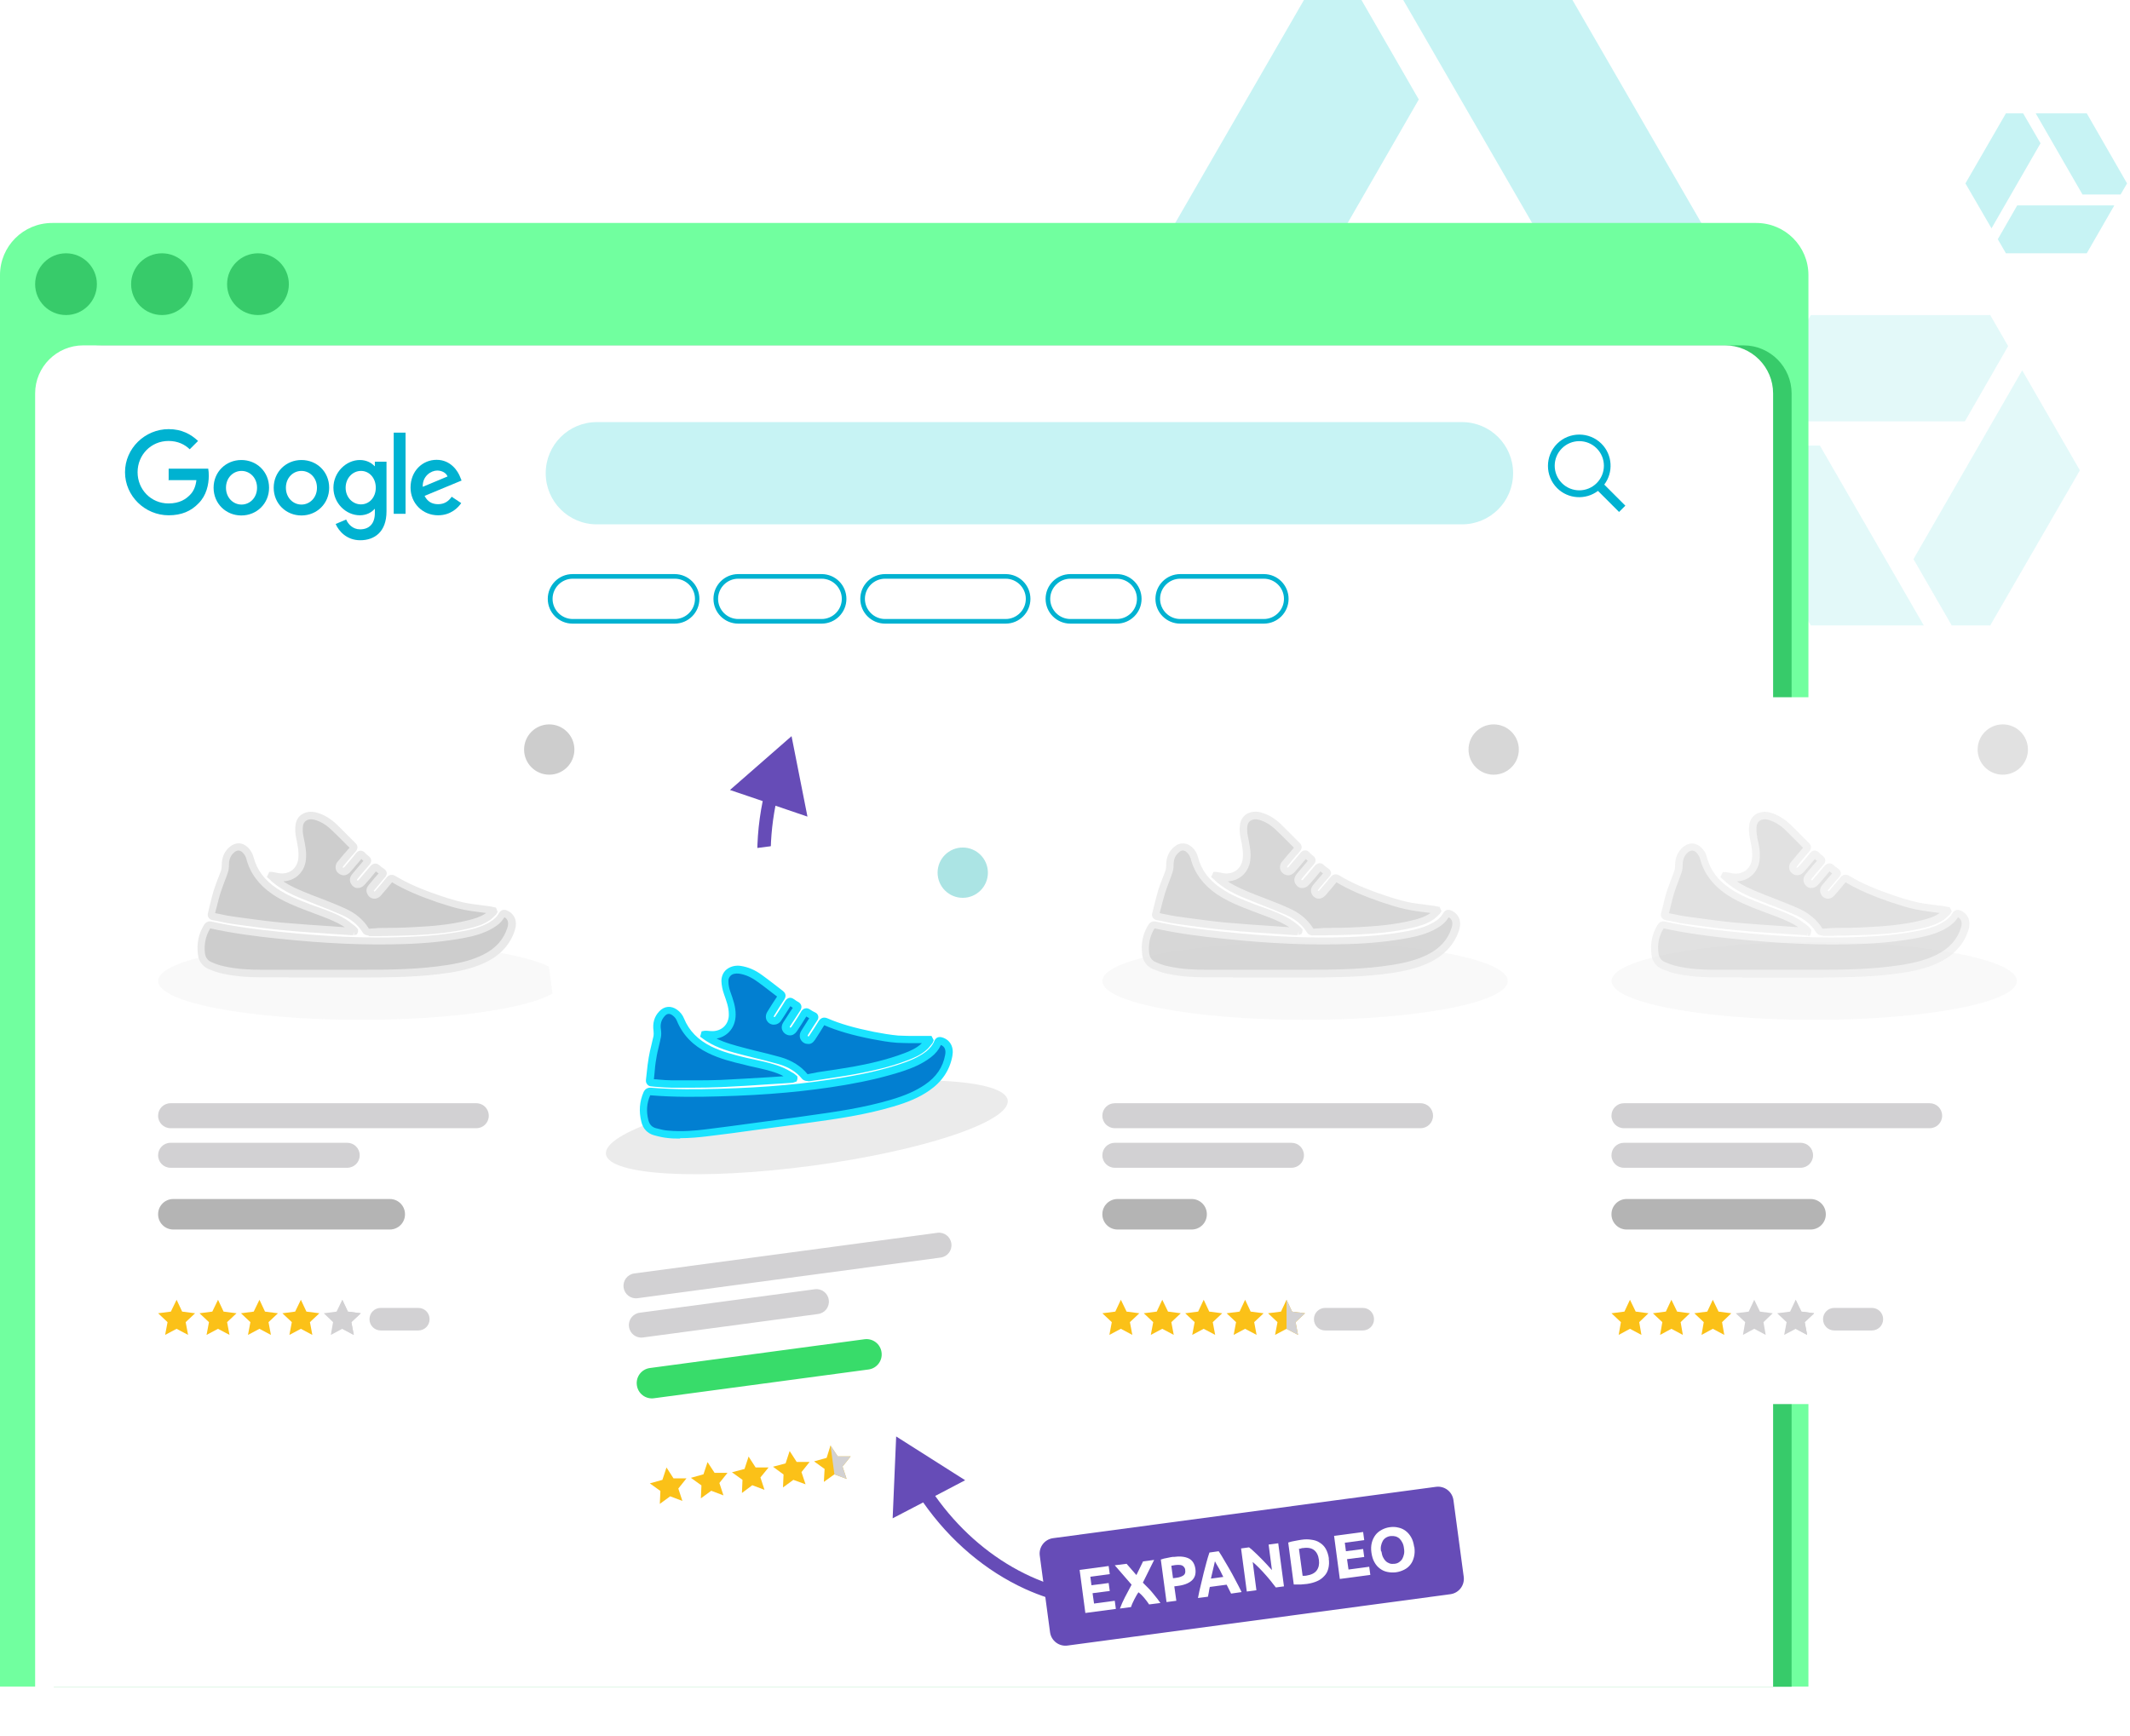 <svg width="422" height="344" viewBox="0 0 422 344" fill="none" xmlns="http://www.w3.org/2000/svg">
<g clip-path="url(#clip0_781_5136)">
<g opacity="0.5">
<path d="M397.859 68.588L394.305 62.432H358.766L346.565 83.499H389.286L397.859 68.588Z" fill="#C7F3F4"/>
<path d="M386.684 123.948H394.305L412.074 93.209L400.643 73.387L379.1 110.795L386.684 123.948Z" fill="#C7F3F4"/>
<path d="M358.766 123.948H381.152L360.561 88.299H343.817L340.996 93.209L358.766 123.948Z" fill="#C7F3F4"/>
</g>
<path d="M252.99 82.913L258.339 92.183H311.538L329.785 60.6H265.85L252.99 82.913Z" fill="#C7F3F4"/>
<path d="M269.734 -4.76837e-06H258.339L231.74 46.091L248.85 75.732L281.092 19.712L269.734 -4.76837e-06Z" fill="#C7F3F4"/>
<path d="M311.538 -4.76837e-06H278.013L308.863 53.383H333.924L338.174 46.091L311.538 -4.76837e-06Z" fill="#C7F3F4"/>
<path d="M395.807 47.41L397.419 50.195H413.43L418.889 40.706H399.654L395.807 47.41Z" fill="#C7F3F4"/>
<path d="M400.827 22.459H397.419L389.395 36.346L394.561 45.249L404.271 28.395L400.827 22.459Z" fill="#C7F3F4"/>
<path d="M413.431 22.459H403.318L412.588 38.544H420.135L421.418 36.346L413.431 22.459Z" fill="#C7F3F4"/>
<path d="M10.332 44.186H347.957C353.673 44.186 358.289 48.803 358.289 54.518V334.218H0V54.518C0 48.803 4.616 44.186 10.332 44.186Z" fill="#71FF9F"/>
<path d="M13.08 62.432C16.459 62.432 19.198 59.693 19.198 56.313C19.198 52.934 16.459 50.195 13.08 50.195C9.7 50.195 6.961 52.934 6.961 56.313C6.961 59.693 9.7 62.432 13.08 62.432Z" fill="#37CB6A"/>
<path d="M32.096 62.432C35.475 62.432 38.215 59.693 38.215 56.313C38.215 52.934 35.475 50.195 32.096 50.195C28.717 50.195 25.977 52.934 25.977 56.313C25.977 59.693 28.717 62.432 32.096 62.432Z" fill="#37CB6A"/>
<path d="M51.111 62.432C54.49 62.432 57.23 59.693 57.23 56.313C57.23 52.934 54.49 50.195 51.111 50.195C47.732 50.195 44.992 52.934 44.992 56.313C44.992 59.693 47.732 62.432 51.111 62.432Z" fill="#37CB6A"/>
<path d="M20.188 68.441H345.429C350.705 68.441 354.955 72.728 354.955 77.967V334.254H10.662V77.967C10.662 72.691 14.949 68.441 20.188 68.441Z" fill="#37CB6A"/>
<path d="M16.524 68.441H341.765C347.041 68.441 351.291 72.728 351.291 77.967V334.254H6.961V77.967C6.961 72.691 11.248 68.441 16.487 68.441H16.524Z" fill="white"/>
<path d="M53.309 96.653C53.309 99.804 50.854 102.148 47.813 102.148C44.772 102.148 42.318 99.804 42.318 96.653C42.318 93.502 44.772 91.157 47.813 91.157C50.854 91.157 53.309 93.465 53.309 96.653ZM50.928 96.653C50.928 94.674 49.499 93.319 47.85 93.319C46.201 93.319 44.772 94.674 44.772 96.653C44.772 98.631 46.201 99.987 47.85 99.987C49.499 99.987 50.928 98.631 50.928 96.653Z" fill="#00B2D1"/>
<path d="M65.217 96.653C65.217 99.804 62.762 102.148 59.721 102.148C56.68 102.148 54.225 99.804 54.225 96.653C54.225 93.502 56.68 91.157 59.721 91.157C62.762 91.157 65.217 93.465 65.217 96.653ZM62.798 96.653C62.798 94.674 61.37 93.319 59.721 93.319C58.072 93.319 56.643 94.674 56.643 96.653C56.643 98.631 58.072 99.987 59.721 99.987C61.37 99.987 62.798 98.631 62.798 96.653Z" fill="#00B2D1"/>
<path d="M76.575 91.487V101.342C76.575 105.409 74.193 107.058 71.372 107.058C68.697 107.058 67.122 105.263 66.499 103.834L68.587 102.955C68.954 103.834 69.87 104.896 71.335 104.896C73.131 104.896 74.266 103.797 74.266 101.672V100.866H74.193C73.644 101.526 72.618 102.112 71.299 102.112C68.551 102.112 66.059 99.73 66.059 96.653C66.059 93.575 68.587 91.157 71.299 91.157C72.618 91.157 73.644 91.743 74.193 92.366H74.266V91.487H76.538H76.575ZM74.45 96.653C74.45 94.711 73.167 93.319 71.519 93.319C69.87 93.319 68.478 94.748 68.478 96.653C68.478 98.558 69.87 99.95 71.519 99.95C73.167 99.95 74.45 98.558 74.45 96.653Z" fill="#00B2D1"/>
<path d="M80.349 85.734V101.819H78.004V85.734H80.349Z" fill="#00B2D1"/>
<path d="M89.508 98.448L91.377 99.694C90.791 100.573 89.325 102.112 86.797 102.112C83.683 102.112 81.338 99.694 81.338 96.616C81.338 93.355 83.683 91.12 86.504 91.12C89.325 91.12 90.754 93.392 91.194 94.601L91.45 95.224L84.122 98.265C84.672 99.364 85.551 99.914 86.797 99.914C88.043 99.914 88.885 99.327 89.508 98.411V98.448ZM83.756 96.469L88.666 94.418C88.409 93.722 87.567 93.245 86.614 93.245C85.405 93.245 83.683 94.344 83.756 96.433V96.469Z" fill="#00B2D1"/>
<path d="M33.414 95.224V92.879H41.255C41.328 93.282 41.365 93.758 41.365 94.271C41.365 96.03 40.889 98.192 39.35 99.73C37.848 101.306 35.943 102.112 33.414 102.112C28.725 102.112 24.768 98.302 24.768 93.575C24.768 88.849 28.725 85.038 33.414 85.038C36.016 85.038 37.848 86.064 39.24 87.383L37.591 89.032C36.602 88.079 35.246 87.383 33.378 87.383C29.934 87.383 27.259 90.131 27.259 93.575C27.259 97.019 29.934 99.767 33.378 99.767C35.613 99.767 36.859 98.888 37.665 98.045C38.324 97.385 38.764 96.433 38.91 95.15H33.341L33.414 95.224Z" fill="#00B2D1"/>
<path d="M289.665 83.646H118.233C112.648 83.646 108.12 88.173 108.12 93.758V93.795C108.12 99.38 112.648 103.907 118.233 103.907H289.665C295.25 103.907 299.777 99.38 299.777 93.795V93.758C299.777 88.173 295.25 83.646 289.665 83.646Z" fill="#C7F3F4"/>
<path d="M133.658 123.582H113.434C110.722 123.582 108.524 121.384 108.524 118.673C108.524 115.961 110.722 113.763 113.434 113.763H133.658C136.37 113.763 138.568 115.961 138.568 118.673C138.568 121.384 136.37 123.582 133.658 123.582ZM113.47 114.679C111.272 114.679 109.477 116.474 109.477 118.673C109.477 120.871 111.272 122.666 113.47 122.666H133.695C135.893 122.666 137.689 120.871 137.689 118.673C137.689 116.474 135.893 114.679 133.695 114.679H113.47Z" fill="#00B2D1"/>
<path d="M162.786 123.582H146.262C143.55 123.582 141.352 121.384 141.352 118.673C141.352 115.961 143.55 113.763 146.262 113.763H162.786C165.497 113.763 167.695 115.961 167.695 118.673C167.695 121.384 165.497 123.582 162.786 123.582ZM146.262 114.679C144.063 114.679 142.268 116.474 142.268 118.673C142.268 120.871 144.063 122.666 146.262 122.666H162.786C164.984 122.666 166.779 120.871 166.779 118.673C166.779 116.474 164.984 114.679 162.786 114.679H146.262Z" fill="#00B2D1"/>
<path d="M250.388 123.582H233.828C231.117 123.582 228.918 121.384 228.918 118.673C228.918 115.961 231.117 113.763 233.828 113.763H250.388C253.1 113.763 255.298 115.961 255.298 118.673C255.298 121.384 253.1 123.582 250.388 123.582ZM233.828 114.679C231.629 114.679 229.834 116.474 229.834 118.673C229.834 120.871 231.629 122.666 233.828 122.666H250.388C252.587 122.666 254.382 120.871 254.382 118.673C254.382 116.474 252.587 114.679 250.388 114.679H233.828Z" fill="#00B2D1"/>
<path d="M199.241 123.582H175.353C172.641 123.582 170.443 121.384 170.443 118.673C170.443 115.961 172.641 113.763 175.353 113.763H199.241C201.952 113.763 204.151 115.961 204.151 118.673C204.151 121.384 201.952 123.582 199.241 123.582ZM175.353 114.679C173.154 114.679 171.359 116.474 171.359 118.673C171.359 120.871 173.154 122.666 175.353 122.666H199.241C201.439 122.666 203.235 120.871 203.235 118.673C203.235 116.474 201.439 114.679 199.241 114.679H175.353Z" fill="#00B2D1"/>
<path d="M221.261 123.582H212.064C209.353 123.582 207.155 121.384 207.155 118.673C207.155 115.961 209.353 113.763 212.064 113.763H221.261C223.972 113.763 226.17 115.961 226.17 118.673C226.17 121.384 223.972 123.582 221.261 123.582ZM212.064 114.679C209.866 114.679 208.071 116.474 208.071 118.673C208.071 120.871 209.866 122.666 212.064 122.666H221.261C223.459 122.666 225.254 120.871 225.254 118.673C225.254 116.474 223.459 114.679 221.261 114.679H212.064Z" fill="#00B2D1"/>
<path d="M317.841 96.03C319.672 93.612 319.489 90.131 317.291 87.933C314.873 85.515 310.916 85.515 308.498 87.933C306.08 90.351 306.08 94.308 308.498 96.726C310.696 98.924 314.177 99.108 316.595 97.276L320.772 101.452L322.017 100.207L317.841 96.03ZM316.338 95.737C314.433 97.642 311.356 97.642 309.45 95.737C307.545 93.832 307.545 90.754 309.45 88.849C311.356 86.944 314.433 86.944 316.338 88.849C318.244 90.754 318.244 93.832 316.338 95.737Z" fill="#00B2D1"/>
<g filter="url(#filter0_d_781_5136)">
<path d="M112.042 137.138H30.924C27.221 137.138 24.219 140.14 24.219 143.843V270.503C24.219 274.206 27.221 277.208 30.924 277.208H112.042C115.745 277.208 118.746 274.206 118.746 270.503V143.843C118.746 140.14 115.745 137.138 112.042 137.138Z" fill="white"/>
</g>
<path d="M68.808 226.463H33.781C32.425 226.463 31.326 227.562 31.326 228.918V228.955C31.326 230.311 32.425 231.41 33.781 231.41H68.808C70.163 231.41 71.262 230.311 71.262 228.955V228.918C71.262 227.562 70.163 226.463 68.808 226.463Z" fill="#D2D1D3"/>
<path d="M77.234 237.602H34.331C32.671 237.602 31.326 238.947 31.326 240.606V240.643C31.326 242.302 32.671 243.647 34.331 243.647H77.234C78.894 243.647 80.239 242.302 80.239 240.643V240.606C80.239 238.947 78.894 237.602 77.234 237.602Z" fill="#B4B4B4"/>
<path d="M94.381 218.623H33.781C32.425 218.623 31.326 219.722 31.326 221.077V221.114C31.326 222.47 32.425 223.569 33.781 223.569H94.381C95.737 223.569 96.836 222.47 96.836 221.114V221.077C96.836 219.722 95.737 218.623 94.381 218.623Z" fill="#D2D1D3"/>
<path d="M108.817 153.516C111.569 153.516 113.8 151.285 113.8 148.533C113.8 145.781 111.569 143.55 108.817 143.55C106.065 143.55 103.834 145.781 103.834 148.533C103.834 151.285 106.065 153.516 108.817 153.516Z" fill="#CDCDCD"/>
<path d="M82.876 259.182H75.439C74.193 259.182 73.204 260.171 73.204 261.417C73.204 262.662 74.193 263.652 75.439 263.652H82.876C84.122 263.652 85.111 262.662 85.111 261.417C85.111 260.171 84.122 259.182 82.876 259.182Z" fill="#D2D1D3"/>
<path d="M34.99 257.569L36.089 259.914L38.654 260.244L36.785 262.003L37.262 264.531L34.99 263.322L32.718 264.531L33.195 262.003L31.326 260.244L33.854 259.914L34.99 257.569Z" fill="#FBC118"/>
<path d="M43.197 257.569L44.297 259.914L46.861 260.244L44.993 262.003L45.469 264.531L43.197 263.322L40.926 264.531L41.402 262.003L39.533 260.244L42.062 259.914L43.197 257.569Z" fill="#FBC118"/>
<path d="M51.404 257.569L52.503 259.914L55.068 260.244L53.199 262.003L53.676 264.531L51.404 263.322L49.133 264.531L49.609 262.003L47.74 260.244L50.268 259.914L51.404 257.569Z" fill="#FBC118"/>
<path d="M59.611 257.569L60.71 259.914L63.275 260.244L61.406 262.003L61.883 264.531L59.611 263.322L57.339 264.531L57.816 262.003L55.947 260.244L58.475 259.914L59.611 257.569Z" fill="#FBC118"/>
<path d="M67.818 257.569L66.682 259.914L64.154 260.244L65.986 262.003L65.547 264.531L67.818 263.322L70.09 264.531L69.614 262.003L71.482 260.244L68.917 259.914L67.818 257.569Z" fill="#D2D1D3"/>
<path d="M67.818 263.322V257.569L68.917 259.914L71.482 260.244L69.613 262.003L70.09 264.531L67.818 263.322Z" fill="#D2D1D3"/>
<path opacity="0.3" d="M71.482 202.099C93.66 202.099 111.638 198.654 111.638 194.405C111.638 190.155 93.66 186.71 71.482 186.71C49.305 186.71 31.326 190.155 31.326 194.405C31.326 198.654 49.305 202.099 71.482 202.099Z" fill="#EBEBEB"/>
<path d="M65.107 192.939C60.637 192.939 56.13 192.976 51.661 192.939C49.133 192.939 46.568 192.756 44.076 192.17C43.234 191.986 42.391 191.657 41.585 191.327C40.559 190.887 40.01 190.045 39.9 188.945C39.68 187.04 40.01 185.282 40.999 183.669C41.182 183.34 41.402 183.266 41.768 183.34C46.128 184.292 50.561 184.879 54.995 185.318C63.348 186.198 71.702 186.71 80.129 186.417C83.976 186.271 87.823 185.978 91.633 185.245C93.612 184.879 95.554 184.402 97.312 183.376C98.192 182.863 98.961 182.204 99.474 181.288C99.657 180.958 99.84 180.922 100.17 181.068C101.306 181.618 101.746 182.717 101.306 184.072C100.463 186.747 98.631 188.616 96.177 189.861C93.905 190.997 91.45 191.583 88.922 191.986C83.463 192.829 77.967 192.902 72.435 192.939C70.016 192.939 67.562 192.939 65.144 192.939H65.107Z" fill="#CDCDCD"/>
<path d="M57.193 193.672C55.361 193.672 53.492 193.672 51.661 193.672C49.536 193.672 46.714 193.525 43.93 192.902C43.124 192.719 42.281 192.426 41.328 192.023C40.119 191.51 39.35 190.484 39.203 189.055C38.947 186.967 39.35 185.025 40.413 183.303C40.779 182.717 41.292 182.46 41.988 182.644C46.641 183.669 51.258 184.219 55.141 184.622C64.704 185.611 72.654 185.978 80.165 185.685C84.599 185.538 88.226 185.172 91.56 184.549C93.282 184.219 95.261 183.779 96.983 182.754C97.862 182.241 98.485 181.654 98.851 180.958C99.218 180.335 99.804 180.116 100.5 180.445C102.002 181.141 102.552 182.607 102.002 184.329C101.123 187.077 99.254 189.165 96.506 190.558C94.454 191.583 92.146 192.28 89.032 192.756C83.39 193.635 77.564 193.672 72.435 193.708C70.749 193.708 69.064 193.708 67.379 193.708H65.144H61.187C59.868 193.708 58.549 193.708 57.23 193.708L57.193 193.672ZM41.622 184.036C40.742 185.501 40.413 187.077 40.596 188.836C40.706 189.715 41.109 190.301 41.841 190.631C42.757 191.034 43.49 191.29 44.186 191.437C46.824 192.06 49.536 192.17 51.624 192.17C54.775 192.17 57.962 192.17 61.113 192.17H65.07H67.305C68.991 192.17 70.676 192.17 72.361 192.17C77.418 192.17 83.17 192.096 88.739 191.217C91.707 190.741 93.868 190.118 95.773 189.165C98.228 187.92 99.767 186.198 100.537 183.816C100.83 182.863 100.646 182.167 99.95 181.764C99.401 182.644 98.668 183.34 97.642 183.926C95.7 185.062 93.575 185.575 91.743 185.904C88.336 186.527 84.672 186.93 80.129 187.077C72.581 187.333 64.557 187.004 54.885 185.978C50.928 185.575 46.275 184.988 41.585 183.963L41.622 184.036Z" fill="#E9E9E9"/>
<path d="M53.822 173.557C54.299 173.63 54.775 173.74 55.251 173.814C57.633 174.18 59.575 172.641 59.868 170.26C60.051 168.758 59.721 167.292 59.428 165.863C59.282 165.13 59.245 164.324 59.318 163.592C59.502 162.053 60.93 161.283 62.542 161.723C63.971 162.126 65.18 162.932 66.243 163.958C67.489 165.167 68.698 166.413 69.907 167.622C70.163 167.878 70.127 168.061 69.907 168.318C69.101 169.27 68.258 170.223 67.452 171.212C66.976 171.799 67.196 172.568 67.892 172.715C68.331 172.824 68.624 172.568 68.881 172.275C69.65 171.396 70.383 170.516 71.116 169.6C71.372 169.27 71.556 169.197 71.849 169.527C72.069 169.783 72.325 170.003 72.582 170.223C72.875 170.443 72.875 170.626 72.618 170.919C71.812 171.835 71.043 172.788 70.273 173.704C69.98 174.034 69.87 174.4 70.09 174.803C70.42 175.389 71.116 175.426 71.592 174.876C72.398 173.96 73.168 173.044 73.9 172.128C74.194 171.762 74.413 171.725 74.743 172.018C75 172.275 75.293 172.495 75.623 172.678C75.952 172.898 75.916 173.044 75.696 173.337C75 174.143 74.303 174.986 73.607 175.829C73.388 176.122 73.204 176.415 73.388 176.781C73.681 177.478 74.413 177.587 74.926 177.001C75.659 176.159 76.392 175.279 77.125 174.4C77.418 174.033 77.601 173.997 78.041 174.217C80.825 175.902 83.866 177.111 86.944 178.137C88.483 178.65 90.095 179.163 91.67 179.493C93.392 179.859 95.188 180.006 96.946 180.262C97.239 180.299 97.496 180.372 97.789 180.409C97.789 180.482 97.826 180.519 97.862 180.592C97.496 180.922 97.129 181.325 96.726 181.618C95.591 182.424 94.272 182.827 92.916 183.157C89.472 183.963 85.918 184.292 82.401 184.476C79.323 184.622 76.209 184.622 73.131 184.659C72.911 184.659 72.618 184.549 72.545 184.402C71.482 182.644 69.907 181.435 68.038 180.628C65.84 179.676 63.568 178.833 61.333 177.917C58.952 176.965 56.57 175.975 54.555 174.29C54.299 174.07 54.079 173.85 53.822 173.63C53.822 173.594 53.822 173.557 53.859 173.521L53.822 173.557Z" fill="#CDCDCD"/>
<path d="M73.058 185.391C72.655 185.391 72.106 185.208 71.849 184.769C70.933 183.266 69.578 182.131 67.672 181.288C66.097 180.592 64.485 179.969 62.909 179.346L61.004 178.577C58.403 177.551 56.058 176.562 54.043 174.84C53.86 174.693 53.676 174.546 53.53 174.363L52.87 173.777L53.347 172.788H53.933L54.336 172.861C54.666 172.934 54.995 172.971 55.325 173.044C56.278 173.191 57.157 172.971 57.853 172.458C58.549 171.945 58.989 171.102 59.099 170.15C59.245 168.831 58.989 167.512 58.696 166.156C58.476 165.167 58.439 164.288 58.549 163.482C58.659 162.602 59.099 161.833 59.795 161.393C60.601 160.844 61.664 160.734 62.726 161.027C64.192 161.43 65.474 162.199 66.756 163.408C67.453 164.104 68.149 164.801 68.845 165.497C69.358 166.01 69.907 166.559 70.42 167.072C70.677 167.292 71.153 167.952 70.457 168.758C69.614 169.71 68.808 170.663 68.002 171.652C67.929 171.762 67.892 171.872 67.892 171.908C68.039 171.982 68.075 171.982 68.259 171.799L68.918 171.029C69.468 170.406 69.981 169.783 70.493 169.124C70.603 168.977 70.933 168.574 71.446 168.574C71.922 168.574 72.252 168.904 72.362 169.051C72.545 169.27 72.802 169.454 73.022 169.637C73.132 169.71 73.498 170.003 73.534 170.48C73.571 170.956 73.278 171.286 73.168 171.396C72.655 171.982 72.142 172.605 71.629 173.191L70.823 174.18C70.823 174.18 70.677 174.4 70.713 174.437C70.823 174.546 70.897 174.51 71.007 174.437C71.776 173.557 72.545 172.641 73.315 171.725C73.498 171.505 73.791 171.176 74.267 171.139C74.78 171.066 75.11 171.432 75.257 171.542C75.476 171.762 75.769 171.945 76.026 172.128C76.356 172.348 76.539 172.605 76.612 172.898C76.686 173.374 76.392 173.74 76.282 173.85C75.66 174.583 75.037 175.316 74.414 176.085L74.194 176.342L74.047 176.525L74.157 176.672C74.157 176.672 74.267 176.672 74.377 176.525C75.11 175.682 75.843 174.84 76.539 173.96C77.052 173.301 77.675 173.191 78.407 173.63C80.789 175.059 83.464 176.232 87.164 177.478C88.886 178.064 90.352 178.503 91.817 178.833C92.99 179.09 94.199 179.236 95.371 179.383C95.921 179.456 96.47 179.529 97.02 179.603C97.203 179.603 97.386 179.676 97.57 179.713L98.266 179.859L98.595 180.702L98.302 181.215L97.972 181.544C97.679 181.801 97.423 182.094 97.093 182.314C95.847 183.193 94.382 183.633 93.026 183.963C89.179 184.879 85.332 185.172 82.364 185.318C79.983 185.428 77.601 185.465 75.257 185.501H73.058V185.391ZM56.021 174.583C57.633 175.682 59.502 176.452 61.517 177.258L63.422 177.99C65.034 178.613 66.647 179.236 68.259 179.969C70.42 180.922 71.996 182.241 73.095 184.036L75.257 183.889C77.565 183.889 79.946 183.853 82.291 183.706C85.186 183.56 88.959 183.303 92.66 182.387C93.869 182.094 95.151 181.728 96.214 180.995C96.251 180.995 96.287 180.958 96.324 180.922C95.921 180.885 95.554 180.812 95.151 180.775C93.942 180.628 92.697 180.445 91.487 180.189C89.912 179.859 88.447 179.383 86.651 178.797C82.914 177.514 80.129 176.305 77.675 174.84C76.905 175.792 76.209 176.598 75.476 177.441C75.073 177.917 74.487 178.174 73.938 178.064C73.388 177.99 72.948 177.587 72.728 177.038C72.472 176.452 72.619 175.902 73.095 175.316L73.315 175.059C73.864 174.4 74.414 173.74 75 173.081C74.817 172.934 74.634 172.824 74.487 172.678C73.718 173.63 72.985 174.51 72.216 175.353C71.812 175.792 71.3 176.012 70.75 175.975C70.237 175.939 69.797 175.609 69.541 175.133C69.321 174.766 69.101 174.034 69.797 173.191L70.603 172.238C71.08 171.689 71.519 171.139 71.996 170.589C71.849 170.48 71.703 170.333 71.593 170.223C71.08 170.846 70.603 171.396 70.127 171.945L69.468 172.715C68.955 173.301 68.405 173.557 67.746 173.411C67.196 173.264 66.756 172.898 66.573 172.385C66.39 171.835 66.5 171.212 66.903 170.736C67.672 169.82 68.442 168.867 69.248 167.988C68.772 167.512 68.295 167.036 67.819 166.559C67.123 165.863 66.427 165.167 65.731 164.507C64.668 163.482 63.532 162.785 62.323 162.456C61.7 162.273 61.041 162.346 60.638 162.639C60.308 162.859 60.088 163.225 60.015 163.701C59.942 164.398 59.978 165.094 60.125 165.753C60.455 167.365 60.784 168.831 60.601 170.406C60.455 171.762 59.795 172.934 58.806 173.704C58.036 174.29 57.084 174.62 56.058 174.656L56.021 174.583Z" fill="#E9E9E9"/>
<path d="M70.2 184.585C70.017 184.585 69.833 184.585 69.65 184.585C65.034 184.256 60.381 183.999 55.764 183.56C52.54 183.266 49.316 182.79 46.092 182.351C44.809 182.167 43.563 181.874 42.281 181.618C41.951 181.544 41.842 181.361 41.951 181.068C42.318 179.639 42.611 178.174 43.05 176.745C43.49 175.353 44.076 174.034 44.553 172.641C44.699 172.275 44.736 171.835 44.699 171.432C44.699 170.186 45.066 169.087 46.055 168.281C46.898 167.585 47.814 167.658 48.62 168.391C49.096 168.831 49.389 169.344 49.572 169.967C50.342 172.824 52.064 174.95 54.482 176.598C56.607 178.027 58.988 178.943 61.37 179.859C63.678 180.738 66.06 181.471 68.185 182.754C68.808 183.12 69.357 183.633 69.943 184.073C70.053 184.182 70.163 184.292 70.236 184.402C70.236 184.439 70.2 184.512 70.163 184.549L70.2 184.585Z" fill="#CDCDCD"/>
<path d="M69.87 185.318C69.87 185.318 69.687 185.318 69.577 185.318L65.656 185.062C62.322 184.842 58.988 184.622 55.691 184.292C52.87 184.036 50.048 183.633 47.301 183.266L46.018 183.083C45.175 182.973 44.333 182.79 43.49 182.607C43.05 182.497 42.611 182.424 42.135 182.35C41.695 182.277 41.438 182.021 41.328 181.838C41.145 181.581 41.109 181.251 41.219 180.885L41.512 179.603C41.768 178.577 42.025 177.551 42.318 176.525C42.574 175.682 42.904 174.876 43.197 174.07C43.417 173.521 43.637 172.971 43.82 172.421C43.893 172.165 43.93 171.835 43.93 171.469C43.93 169.893 44.479 168.648 45.579 167.768C46.714 166.852 48.033 166.889 49.096 167.915C49.645 168.428 50.012 169.087 50.232 169.857C50.891 172.385 52.43 174.437 54.848 176.049C56.827 177.404 59.062 178.284 61.553 179.236C62.029 179.419 62.506 179.603 62.982 179.749C64.814 180.409 66.756 181.105 68.514 182.167C68.991 182.46 69.43 182.827 69.87 183.157L70.346 183.523C70.346 183.523 70.603 183.779 70.676 183.853L70.933 184.182V184.695L70.713 185.172L70.126 185.318V184.585L69.98 185.318C69.98 185.318 69.87 185.318 69.797 185.318H69.87ZM42.684 180.958C43.05 181.031 43.417 181.105 43.747 181.178C44.553 181.361 45.359 181.508 46.165 181.618L47.447 181.801C50.195 182.167 53.016 182.57 55.801 182.827C59.098 183.12 62.432 183.34 65.73 183.56L68.294 183.743C68.294 183.743 67.965 183.486 67.782 183.413C66.133 182.424 64.374 181.801 62.506 181.105C62.029 180.922 61.553 180.738 61.04 180.555C58.439 179.566 56.13 178.65 54.005 177.221C51.294 175.389 49.535 173.008 48.803 170.186C48.656 169.674 48.436 169.307 48.07 168.941C47.52 168.428 47.008 168.428 46.458 168.867C45.688 169.49 45.359 170.296 45.359 171.432C45.359 172.018 45.285 172.495 45.139 172.898C44.956 173.484 44.736 174.034 44.516 174.62C44.223 175.389 43.93 176.195 43.673 176.965C43.38 177.954 43.124 178.943 42.867 179.969L42.611 180.958H42.684Z" fill="#E9E9E9"/>
<g filter="url(#filter1_d_781_5136)">
<path d="M299.117 137.138H217.999C214.296 137.138 211.294 140.14 211.294 143.843V270.503C211.294 274.206 214.296 277.208 217.999 277.208H299.117C302.82 277.208 305.822 274.206 305.822 270.503V143.843C305.822 140.14 302.82 137.138 299.117 137.138Z" fill="white"/>
</g>
<path d="M255.884 226.463H220.857C219.501 226.463 218.402 227.562 218.402 228.918V228.955C218.402 230.311 219.501 231.41 220.857 231.41H255.884C257.239 231.41 258.338 230.311 258.338 228.955V228.918C258.338 227.562 257.239 226.463 255.884 226.463Z" fill="#D2D1D3"/>
<path d="M236.099 237.602H221.407C219.747 237.602 218.402 238.947 218.402 240.606V240.643C218.402 242.302 219.747 243.647 221.407 243.647H236.099C237.758 243.647 239.103 242.302 239.103 240.643V240.606C239.103 238.947 237.758 237.602 236.099 237.602Z" fill="#B4B4B4"/>
<path d="M281.457 218.623H220.857C219.501 218.623 218.402 219.722 218.402 221.077V221.114C218.402 222.47 219.501 223.569 220.857 223.569H281.457C282.813 223.569 283.912 222.47 283.912 221.114V221.077C283.912 219.722 282.813 218.623 281.457 218.623Z" fill="#D2D1D3"/>
<path opacity="0.8" d="M295.93 153.516C298.682 153.516 300.913 151.285 300.913 148.533C300.913 145.781 298.682 143.55 295.93 143.55C293.178 143.55 290.947 145.781 290.947 148.533C290.947 151.285 293.178 153.516 295.93 153.516Z" fill="#CDCDCD"/>
<path d="M269.989 259.182H262.552C261.306 259.182 260.317 260.171 260.317 261.417C260.317 262.662 261.306 263.652 262.552 263.652H269.989C271.235 263.652 272.224 262.662 272.224 261.417C272.224 260.171 271.235 259.182 269.989 259.182Z" fill="#D2D1D3"/>
<path d="M222.066 257.569L223.202 259.914L225.73 260.244L223.861 262.003L224.338 264.531L222.066 263.322L219.795 264.531L220.271 262.003L218.402 260.244L220.967 259.914L222.066 257.569Z" fill="#FBC118"/>
<path d="M230.273 257.569L231.409 259.914L233.937 260.244L232.068 262.003L232.545 264.531L230.273 263.322L228.001 264.531L228.478 262.003L226.609 260.244L229.174 259.914L230.273 257.569Z" fill="#FBC118"/>
<path d="M238.481 257.569L239.58 259.914L242.144 260.244L240.276 262.003L240.752 264.531L238.481 263.322L236.209 264.531L236.685 262.003L234.817 260.244L237.381 259.914L238.481 257.569Z" fill="#FBC118"/>
<path d="M246.687 257.569L247.786 259.914L250.351 260.244L248.483 262.003L248.959 264.531L246.687 263.322L244.416 264.531L244.892 262.003L243.023 260.244L245.588 259.914L246.687 257.569Z" fill="#FBC118"/>
<path d="M254.894 257.569L253.795 259.914L251.23 260.244L253.099 262.003L252.622 264.531L254.894 263.322L257.166 264.531L256.689 262.003L258.558 260.244L255.993 259.914L254.894 257.569Z" fill="#FBC118"/>
<path d="M254.894 263.322V257.569L255.993 259.914L258.558 260.244L256.69 262.003L257.166 264.531L254.894 263.322Z" fill="#D2D1D3"/>
<path opacity="0.3" d="M258.558 202.099C280.736 202.099 298.714 198.654 298.714 194.405C298.714 190.155 280.736 186.71 258.558 186.71C236.381 186.71 218.402 190.155 218.402 194.405C218.402 198.654 236.381 202.099 258.558 202.099Z" fill="#EBEBEB"/>
<g opacity="0.8">
<path d="M252.183 192.939C247.713 192.939 243.207 192.976 238.737 192.939C236.209 192.939 233.644 192.756 231.153 192.17C230.31 191.986 229.467 191.657 228.661 191.327C227.635 190.887 227.086 190.045 226.976 188.945C226.756 187.04 227.086 185.282 228.075 183.669C228.258 183.34 228.478 183.266 228.844 183.34C233.204 184.292 237.638 184.879 242.071 185.318C250.424 186.198 258.778 186.71 267.205 186.417C271.052 186.271 274.899 185.978 278.709 185.245C280.688 184.879 282.63 184.402 284.388 183.376C285.268 182.863 286.037 182.204 286.55 181.288C286.733 180.958 286.917 180.922 287.246 181.068C288.382 181.618 288.822 182.717 288.382 184.072C287.539 186.747 285.707 188.616 283.253 189.861C280.981 190.997 278.526 191.583 275.998 191.986C270.539 192.829 265.043 192.902 259.511 192.939C257.093 192.939 254.638 192.939 252.22 192.939H252.183Z" fill="#CDCDCD"/>
<path d="M244.269 193.672C242.438 193.672 240.569 193.672 238.737 193.672C236.612 193.672 233.791 193.525 231.006 192.902C230.2 192.719 229.394 192.426 228.405 192.023C227.196 191.51 226.426 190.484 226.28 189.055C226.023 186.967 226.426 185.025 227.489 183.303C227.855 182.717 228.368 182.46 229.064 182.644C233.718 183.669 238.334 184.219 242.218 184.622C251.78 185.611 259.731 185.978 267.242 185.685C271.675 185.538 275.302 185.172 278.636 184.549C280.359 184.219 282.337 183.779 284.059 182.754C284.938 182.241 285.561 181.654 285.928 180.958C286.294 180.335 286.88 180.116 287.576 180.445C289.078 181.141 289.628 182.607 289.078 184.329C288.199 187.04 286.331 189.129 283.583 190.558C281.531 191.583 279.223 192.28 276.108 192.756C270.466 193.635 264.641 193.672 259.511 193.708C257.826 193.708 256.14 193.708 254.455 193.708H252.22H248.263C246.944 193.708 245.625 193.708 244.306 193.708L244.269 193.672ZM228.698 184.036C227.819 185.501 227.489 187.077 227.672 188.836C227.782 189.715 228.185 190.301 228.918 190.631C229.834 191.034 230.567 191.29 231.263 191.437C233.901 192.06 236.612 192.17 238.7 192.17C241.851 192.17 245.039 192.17 248.19 192.17H252.147H254.382C256.067 192.17 257.752 192.17 259.438 192.17C264.494 192.17 270.246 192.096 275.815 191.217C278.783 190.741 280.945 190.118 282.85 189.165C285.305 187.92 286.88 186.198 287.613 183.816C287.906 182.863 287.723 182.167 287.027 181.764C286.477 182.644 285.744 183.34 284.718 183.926C282.777 185.062 280.652 185.575 278.82 185.904C275.412 186.527 271.748 186.93 267.205 187.077C259.621 187.333 251.634 187.004 241.998 185.978C238.041 185.575 233.388 184.988 228.698 183.963V184.036Z" fill="#E9E9E9"/>
<path d="M240.899 173.557C241.375 173.63 241.852 173.74 242.328 173.814C244.709 174.18 246.651 172.641 246.944 170.26C247.127 168.758 246.798 167.292 246.505 165.863C246.358 165.13 246.321 164.324 246.395 163.591C246.578 162.053 248.007 161.283 249.619 161.723C251.048 162.126 252.257 162.932 253.319 163.958C254.565 165.167 255.774 166.413 256.983 167.622C257.24 167.878 257.203 168.061 256.983 168.318C256.177 169.27 255.335 170.223 254.528 171.212C254.052 171.799 254.272 172.568 254.968 172.714C255.408 172.824 255.701 172.568 255.957 172.275C256.727 171.396 257.46 170.516 258.192 169.6C258.449 169.27 258.632 169.197 258.925 169.527C259.145 169.783 259.401 170.003 259.658 170.223C259.951 170.443 259.951 170.626 259.695 170.919C258.888 171.835 258.119 172.788 257.35 173.704C257.057 174.033 256.947 174.4 257.166 174.803C257.496 175.389 258.192 175.426 258.669 174.876C259.475 173.96 260.244 173.044 260.977 172.128C261.27 171.762 261.49 171.725 261.82 172.018C262.076 172.275 262.369 172.495 262.699 172.678C263.029 172.898 262.992 173.044 262.772 173.337C262.076 174.143 261.38 174.986 260.684 175.829C260.464 176.122 260.281 176.415 260.464 176.781C260.757 177.478 261.49 177.587 262.003 177.001C262.736 176.159 263.468 175.279 264.201 174.4C264.494 174.033 264.677 173.997 265.117 174.217C267.902 175.902 270.943 177.111 274.02 178.137C275.559 178.65 277.171 179.163 278.747 179.493C280.469 179.859 282.264 180.006 284.023 180.262C284.316 180.299 284.572 180.372 284.865 180.409C284.865 180.482 284.902 180.519 284.939 180.592C284.572 180.922 284.206 181.325 283.803 181.618C282.667 182.424 281.348 182.827 279.992 183.157C276.548 183.963 272.994 184.292 269.477 184.475C266.399 184.622 263.285 184.622 260.207 184.659C259.988 184.659 259.695 184.549 259.621 184.402C258.559 182.644 256.983 181.434 255.115 180.628C252.916 179.676 250.645 178.833 248.41 177.917C246.028 176.965 243.647 175.975 241.632 174.29C241.375 174.07 241.155 173.85 240.899 173.63C240.899 173.594 240.899 173.557 240.936 173.521L240.899 173.557Z" fill="#CDCDCD"/>
<path d="M260.134 185.391C259.731 185.391 259.181 185.208 258.925 184.769C258.009 183.266 256.653 182.131 254.748 181.288C253.173 180.592 251.561 179.969 249.985 179.346L248.08 178.577C245.478 177.551 243.134 176.562 241.118 174.84C240.935 174.693 240.752 174.546 240.606 174.363L239.946 173.777L240.422 172.788H241.009L241.448 172.861C241.778 172.934 242.108 172.971 242.437 173.044C243.39 173.191 244.269 172.971 244.966 172.458C245.662 171.945 246.101 171.102 246.211 170.15C246.358 168.831 246.101 167.512 245.808 166.156C245.588 165.167 245.552 164.288 245.662 163.482C245.772 162.602 246.211 161.833 246.907 161.357C247.713 160.844 248.776 160.697 249.802 160.99C251.267 161.393 252.55 162.163 253.832 163.372C254.528 164.068 255.224 164.764 255.92 165.46C256.433 165.973 256.983 166.523 257.496 167.035C257.752 167.255 258.229 167.915 257.533 168.721C256.69 169.673 255.884 170.626 255.078 171.615C255.005 171.725 254.968 171.835 254.968 171.872C255.114 171.945 255.151 171.945 255.334 171.762L256.104 170.846C256.617 170.26 257.093 169.673 257.606 169.051C257.716 168.904 258.046 168.501 258.558 168.501C258.888 168.501 259.218 168.648 259.474 168.977C259.658 169.197 259.877 169.38 260.134 169.564C260.244 169.637 260.61 169.93 260.647 170.406C260.684 170.883 260.39 171.212 260.28 171.322C259.768 171.908 259.255 172.531 258.742 173.118L257.936 174.107C257.936 174.107 257.789 174.327 257.826 174.363C257.936 174.473 258.009 174.436 258.119 174.363C258.888 173.484 259.658 172.568 260.427 171.652C260.61 171.432 260.903 171.102 261.38 171.066C261.893 170.992 262.222 171.359 262.332 171.469C262.552 171.689 262.809 171.872 263.102 172.055C263.431 172.275 263.615 172.531 263.688 172.824C263.761 173.301 263.468 173.667 263.322 173.777C262.735 174.436 262.186 175.133 261.599 175.792L261.233 176.232L261.087 176.415L261.196 176.562C261.196 176.562 261.306 176.562 261.416 176.415C262.149 175.572 262.882 174.693 263.578 173.85C264.091 173.191 264.714 173.081 265.41 173.521C267.791 174.949 270.466 176.122 274.167 177.368C275.889 177.954 277.354 178.393 278.82 178.723C279.992 178.98 281.201 179.126 282.374 179.273C282.923 179.346 283.473 179.419 284.022 179.493C284.205 179.493 284.389 179.566 284.572 179.603L285.231 179.712L285.598 180.555L285.268 181.068L284.938 181.398C284.645 181.654 284.389 181.947 284.059 182.167C282.813 183.047 281.348 183.486 279.992 183.816C276.145 184.732 272.298 185.025 269.33 185.172C266.949 185.282 264.567 185.318 262.222 185.355H260.024L260.134 185.391ZM243.134 174.583C244.746 175.682 246.614 176.452 248.629 177.258L250.535 177.99C252.147 178.613 253.759 179.236 255.371 179.969C257.533 180.922 259.108 182.241 260.207 184.036L262.369 183.889C264.677 183.889 267.059 183.853 269.404 183.706C272.261 183.56 276.072 183.303 279.772 182.387C280.981 182.094 282.264 181.728 283.326 180.995C283.363 180.995 283.399 180.958 283.436 180.922C283.033 180.885 282.667 180.812 282.264 180.775C281.055 180.628 279.809 180.445 278.6 180.189C277.024 179.859 275.559 179.383 273.764 178.796C270.026 177.514 267.242 176.305 264.787 174.84C264.018 175.792 263.321 176.598 262.589 177.441C262.186 177.917 261.563 178.137 261.05 178.064C260.5 177.954 260.061 177.587 259.841 177.038C259.621 176.452 259.731 175.902 260.207 175.316L260.574 174.876C261.087 174.253 261.599 173.667 262.112 173.081C261.929 172.934 261.746 172.824 261.599 172.678C260.83 173.63 260.097 174.51 259.328 175.352C258.925 175.792 258.412 176.012 257.862 175.975C257.349 175.939 256.91 175.609 256.653 175.133C256.433 174.766 256.214 174.033 256.91 173.191L257.716 172.238C258.192 171.689 258.632 171.139 259.108 170.589C258.962 170.48 258.815 170.333 258.705 170.223C258.229 170.809 257.789 171.322 257.349 171.835L256.58 172.714C256.067 173.301 255.517 173.557 254.858 173.411C254.308 173.264 253.869 172.898 253.686 172.385C253.502 171.835 253.612 171.212 254.015 170.736C254.785 169.82 255.554 168.867 256.36 167.988C255.884 167.512 255.408 167.035 254.931 166.559C254.235 165.863 253.539 165.167 252.843 164.507C251.78 163.482 250.645 162.785 249.435 162.456C248.813 162.272 248.19 162.346 247.75 162.639C247.42 162.859 247.2 163.225 247.127 163.701C247.054 164.398 247.091 165.094 247.237 165.753C247.567 167.365 247.897 168.831 247.713 170.406C247.567 171.762 246.907 172.934 245.918 173.704C245.149 174.29 244.196 174.62 243.17 174.656L243.134 174.583Z" fill="#E9E9E9"/>
<path d="M257.276 184.585C257.092 184.585 256.909 184.585 256.726 184.585C252.11 184.256 247.457 183.999 242.84 183.56C239.616 183.266 236.392 182.79 233.167 182.35C231.885 182.167 230.639 181.874 229.357 181.618C229.027 181.544 228.917 181.361 229.027 181.068C229.394 179.639 229.687 178.174 230.126 176.745C230.566 175.352 231.152 174.033 231.629 172.641C231.775 172.275 231.812 171.835 231.775 171.432C231.775 170.186 232.142 169.087 233.131 168.281C233.974 167.585 234.889 167.658 235.696 168.391C236.172 168.831 236.465 169.344 236.648 169.967C237.418 172.824 239.14 174.949 241.558 176.598C243.683 178.027 246.064 178.943 248.446 179.859C250.754 180.738 253.136 181.471 255.261 182.753C255.883 183.12 256.433 183.633 257.019 184.072C257.129 184.182 257.239 184.292 257.312 184.402C257.312 184.439 257.276 184.512 257.239 184.549L257.276 184.585Z" fill="#CDCDCD"/>
<path d="M256.946 185.318C256.946 185.318 256.763 185.318 256.653 185.318L252.732 185.062C249.398 184.842 246.064 184.622 242.767 184.292C239.946 184.036 237.124 183.633 234.377 183.266L233.094 183.083C232.251 182.973 231.409 182.79 230.566 182.607C230.126 182.497 229.687 182.424 229.21 182.35C228.771 182.277 228.514 182.021 228.404 181.838C228.221 181.581 228.185 181.251 228.294 180.885L228.624 179.603C228.881 178.577 229.137 177.551 229.43 176.525C229.687 175.682 229.98 174.876 230.31 174.07C230.529 173.521 230.749 172.971 230.932 172.421C231.006 172.165 231.042 171.835 231.042 171.469C231.042 169.893 231.592 168.648 232.691 167.768C233.79 166.852 235.146 166.926 236.208 167.915C236.758 168.428 237.161 169.051 237.344 169.857C238.004 172.385 239.506 174.436 241.961 176.049C243.939 177.404 246.174 178.284 248.666 179.236C249.142 179.419 249.618 179.603 250.094 179.749C251.926 180.409 253.868 181.105 255.627 182.167C256.103 182.46 256.543 182.827 257.019 183.156L257.459 183.523C257.459 183.523 257.715 183.779 257.789 183.853L258.082 184.182L258.008 184.695L257.825 185.135L257.276 185.282V184.549L257.129 185.282C257.129 185.282 257.019 185.282 256.946 185.282V185.318ZM229.797 180.958C230.163 181.031 230.529 181.105 230.859 181.178C231.665 181.361 232.471 181.508 233.277 181.618L234.56 181.801C237.308 182.167 240.129 182.57 242.913 182.827C246.211 183.12 249.545 183.34 252.842 183.56L255.407 183.743C255.407 183.743 255.077 183.486 254.894 183.413C253.245 182.424 251.487 181.801 249.618 181.105C249.142 180.922 248.666 180.738 248.153 180.555C245.551 179.566 243.243 178.65 241.118 177.221C238.407 175.389 236.648 173.008 235.915 170.186C235.769 169.673 235.549 169.307 235.183 168.941C234.633 168.428 234.12 168.391 233.607 168.867C232.838 169.49 232.508 170.296 232.508 171.432C232.508 172.018 232.435 172.495 232.288 172.898C232.105 173.484 231.885 174.033 231.665 174.62C231.372 175.389 231.079 176.195 230.823 176.965C230.529 177.954 230.273 178.943 230.017 179.932L229.76 180.922L229.797 180.958Z" fill="#E9E9E9"/>
</g>
<g filter="url(#filter2_d_781_5136)">
<path d="M399.984 137.138H318.866C315.163 137.138 312.161 140.14 312.161 143.843V270.503C312.161 274.206 315.163 277.208 318.866 277.208H399.984C403.687 277.208 406.689 274.206 406.689 270.503V143.843C406.689 140.14 403.687 137.138 399.984 137.138Z" fill="white"/>
</g>
<path d="M356.75 226.463H321.723C320.368 226.463 319.269 227.562 319.269 228.918V228.955C319.269 230.311 320.368 231.41 321.723 231.41H356.75C358.106 231.41 359.205 230.311 359.205 228.955V228.918C359.205 227.562 358.106 226.463 356.75 226.463Z" fill="#D2D1D3"/>
<path d="M358.728 237.602H322.273C320.614 237.602 319.269 238.947 319.269 240.606V240.643C319.269 242.302 320.614 243.647 322.273 243.647H358.728C360.388 243.647 361.733 242.302 361.733 240.643V240.606C361.733 238.947 360.388 237.602 358.728 237.602Z" fill="#B4B4B4"/>
<path d="M382.324 218.623H321.723C320.368 218.623 319.269 219.722 319.269 221.077V221.114C319.269 222.47 320.368 223.569 321.723 223.569H382.324C383.679 223.569 384.778 222.47 384.778 221.114V221.077C384.778 219.722 383.679 218.623 382.324 218.623Z" fill="#D2D1D3"/>
<path opacity="0.6" d="M396.796 153.516C399.548 153.516 401.779 151.285 401.779 148.533C401.779 145.781 399.548 143.55 396.796 143.55C394.044 143.55 391.813 145.781 391.813 148.533C391.813 151.285 394.044 153.516 396.796 153.516Z" fill="#CDCDCD"/>
<path d="M370.856 259.182H363.418C362.172 259.182 361.183 260.171 361.183 261.417C361.183 262.662 362.172 263.652 363.418 263.652H370.856C372.101 263.652 373.091 262.662 373.091 261.417C373.091 260.171 372.101 259.182 370.856 259.182Z" fill="#D2D1D3"/>
<path d="M322.932 257.569L324.068 259.914L326.596 260.244L324.764 262.003L325.204 264.531L322.932 263.322L320.697 264.531L321.137 262.003L319.269 260.244L321.833 259.914L322.932 257.569Z" fill="#FBC118"/>
<path d="M331.139 257.569L332.275 259.914L334.803 260.244L332.971 262.003L333.411 264.531L331.139 263.322L328.904 264.531L329.344 262.003L327.476 260.244L330.04 259.914L331.139 257.569Z" fill="#FBC118"/>
<path d="M339.346 257.569L340.482 259.914L343.01 260.244L341.178 262.003L341.618 264.531L339.346 263.322L337.112 264.531L337.551 262.003L335.683 260.244L338.247 259.914L339.346 257.569Z" fill="#FBC118"/>
<path d="M347.554 257.569L348.689 259.914L351.217 260.244L349.385 262.003L349.825 264.531L347.554 263.322L345.319 264.531L345.758 262.003L343.89 260.244L346.454 259.914L347.554 257.569Z" fill="#D2D1D3"/>
<path d="M355.76 257.569L354.661 259.914L352.096 260.244L353.965 262.003L353.489 264.531L355.76 263.322L358.032 264.531L357.556 262.003L359.424 260.244L356.896 259.914L355.76 257.569Z" fill="#D2D1D3"/>
<path d="M355.76 263.322V257.569L356.896 259.914L359.424 260.244L357.556 262.003L358.032 264.531L355.76 263.322Z" fill="#D2D1D3"/>
<path opacity="0.3" d="M359.424 202.099C381.602 202.099 399.58 198.654 399.58 194.405C399.58 190.155 381.602 186.71 359.424 186.71C337.247 186.71 319.269 190.155 319.269 194.405C319.269 198.654 337.247 202.099 359.424 202.099Z" fill="#EBEBEB"/>
<g opacity="0.6">
<path d="M353.049 192.939C348.579 192.939 344.073 192.976 339.603 192.939C337.075 192.939 334.51 192.756 332.019 192.17C331.176 191.986 330.333 191.657 329.527 191.327C328.501 190.887 327.952 190.045 327.842 188.945C327.622 187.04 327.952 185.282 328.941 183.669C329.124 183.34 329.344 183.266 329.711 183.34C334.07 184.292 338.504 184.879 342.937 185.318C351.291 186.198 359.644 186.71 368.071 186.417C371.918 186.271 375.765 185.978 379.576 185.245C381.554 184.879 383.496 184.402 385.255 183.376C386.134 182.863 386.903 182.204 387.416 181.288C387.6 180.958 387.783 180.922 388.112 181.068C389.248 181.618 389.688 182.717 389.248 184.072C388.406 186.747 386.574 188.616 384.119 189.861C381.847 190.997 379.392 191.583 376.864 191.986C371.405 192.829 365.909 192.902 360.377 192.939C357.959 192.939 355.504 192.939 353.086 192.939H353.049Z" fill="#CDCDCD"/>
<path d="M345.172 193.672C343.34 193.672 341.472 193.672 339.64 193.672C337.515 193.672 334.694 193.525 331.909 192.902C331.103 192.719 330.26 192.426 329.308 192.023C328.099 191.51 327.329 190.484 327.183 189.055C326.926 186.967 327.329 185.025 328.392 183.303C328.758 182.717 329.271 182.46 329.967 182.644C334.62 183.669 339.237 184.219 343.121 184.622C352.683 185.611 360.634 185.978 368.145 185.685C372.578 185.538 376.205 185.172 379.539 184.549C381.261 184.219 383.24 183.779 384.962 182.753C385.841 182.241 386.427 181.654 386.83 180.958C387.197 180.335 387.783 180.152 388.479 180.445C389.981 181.141 390.531 182.607 389.981 184.329C389.102 187.04 387.27 189.129 384.486 190.557C382.434 191.583 380.162 192.279 377.011 192.756C371.332 193.635 365.543 193.672 360.414 193.708C358.729 193.708 357.043 193.708 355.358 193.708H353.123H349.166C347.847 193.708 346.528 193.708 345.209 193.708L345.172 193.672ZM329.564 184.036C328.685 185.501 328.355 187.077 328.575 188.835C328.685 189.715 329.088 190.301 329.821 190.631C330.7 190.997 331.469 191.29 332.166 191.437C334.804 192.06 337.515 192.17 339.603 192.17C342.754 192.17 345.942 192.17 349.093 192.17H353.05H355.285C356.97 192.17 358.655 192.17 360.341 192.17C365.397 192.17 371.149 192.096 376.718 191.217C379.686 190.741 381.848 190.118 383.753 189.165C386.208 187.919 387.783 186.197 388.516 183.816C388.809 182.863 388.626 182.167 387.93 181.764C387.38 182.644 386.611 183.34 385.621 183.926C383.679 185.062 381.554 185.538 379.722 185.904C376.315 186.527 372.651 186.93 368.108 187.077C360.56 187.333 352.537 187.004 342.901 185.978C338.98 185.575 334.291 184.988 329.564 183.963V184.036Z" fill="#E9E9E9"/>
<path d="M341.765 173.557C342.241 173.63 342.718 173.74 343.194 173.814C345.576 174.18 347.517 172.641 347.811 170.26C347.994 168.758 347.664 167.292 347.371 165.863C347.224 165.13 347.188 164.324 347.261 163.591C347.444 162.053 348.873 161.283 350.485 161.723C351.914 162.126 353.123 162.932 354.186 163.958C355.431 165.167 356.64 166.413 357.849 167.622C358.106 167.878 358.069 168.061 357.849 168.318C357.043 169.27 356.201 170.223 355.395 171.212C354.918 171.799 355.138 172.568 355.834 172.714C356.274 172.824 356.567 172.568 356.824 172.275C357.593 171.396 358.326 170.516 359.059 169.6C359.315 169.27 359.498 169.197 359.791 169.527C360.011 169.783 360.268 170.003 360.524 170.223C360.817 170.443 360.817 170.626 360.561 170.919C359.755 171.835 358.985 172.788 358.216 173.704C357.923 174.033 357.813 174.4 358.033 174.803C358.362 175.389 359.059 175.426 359.535 174.876C360.341 173.96 361.11 173.044 361.843 172.128C362.136 171.762 362.356 171.725 362.686 172.018C362.942 172.275 363.235 172.495 363.565 172.678C363.895 172.898 363.858 173.044 363.638 173.337C362.942 174.143 362.246 174.986 361.55 175.829C361.33 176.122 361.147 176.415 361.33 176.781C361.623 177.478 362.356 177.587 362.869 177.001C363.602 176.159 364.335 175.279 365.067 174.4C365.36 174.033 365.544 173.997 365.983 174.217C368.768 175.902 371.809 177.111 374.886 178.137C376.425 178.65 378.037 179.163 379.613 179.493C381.335 179.859 383.13 180.006 384.889 180.262C385.182 180.299 385.438 180.372 385.731 180.409C385.731 180.482 385.768 180.519 385.805 180.592C385.438 180.922 385.072 181.325 384.669 181.618C383.533 182.424 382.214 182.827 380.859 183.157C377.415 183.963 373.861 184.292 370.343 184.475C367.266 184.622 364.151 184.622 361.074 184.659C360.854 184.659 360.561 184.549 360.487 184.402C359.425 182.644 357.85 181.434 355.981 180.628C353.783 179.676 351.511 178.833 349.276 177.917C346.895 176.965 344.513 175.975 342.498 174.29C342.241 174.07 342.022 173.85 341.765 173.63C341.765 173.594 341.765 173.557 341.802 173.521L341.765 173.557Z" fill="#CDCDCD"/>
<path d="M361.037 185.391C360.634 185.391 360.084 185.208 359.828 184.769C358.912 183.266 357.556 182.131 355.651 181.288C354.076 180.592 352.464 179.969 350.851 179.346L348.983 178.613C346.382 177.587 344.037 176.598 342.022 174.876C341.838 174.73 341.692 174.583 341.545 174.436L340.849 173.814L341.325 172.824H341.912L342.351 172.898C342.681 172.971 343.011 173.008 343.341 173.081C344.257 173.227 345.172 173.008 345.869 172.495C346.565 171.982 347.004 171.139 347.114 170.186C347.261 168.867 347.004 167.548 346.711 166.193C346.491 165.204 346.455 164.361 346.565 163.518C346.675 162.639 347.114 161.869 347.81 161.393C348.617 160.88 349.679 160.734 350.705 161.027C352.134 161.43 353.453 162.199 354.735 163.408C355.468 164.104 356.164 164.801 356.86 165.533C357.373 166.046 357.886 166.559 358.399 167.072C358.655 167.292 359.132 167.951 358.436 168.757C357.63 169.71 356.787 170.663 356.018 171.652C355.944 171.762 355.908 171.872 355.908 171.908C356.054 171.982 356.091 171.982 356.311 171.762L357.08 170.883C357.593 170.296 358.069 169.71 358.582 169.087C358.692 168.941 359.022 168.538 359.535 168.538C360.048 168.611 360.341 168.867 360.451 169.014C360.634 169.234 360.854 169.417 361.11 169.6C361.22 169.673 361.587 169.967 361.623 170.443C361.66 170.919 361.367 171.249 361.257 171.359C360.707 171.982 360.158 172.641 359.608 173.301L358.912 174.143C358.912 174.143 358.765 174.363 358.802 174.4C358.912 174.473 358.985 174.473 359.095 174.4C359.865 173.521 360.634 172.605 361.403 171.689C361.587 171.469 361.88 171.139 362.356 171.102C362.906 171.029 363.199 171.395 363.345 171.505C363.565 171.689 363.822 171.908 364.115 172.092C364.444 172.311 364.628 172.568 364.701 172.898C364.774 173.374 364.481 173.704 364.334 173.85C363.748 174.51 363.199 175.206 362.612 175.865L362.246 176.305L362.1 176.488L362.209 176.635C362.209 176.635 362.319 176.635 362.429 176.488C363.162 175.646 363.895 174.766 364.591 173.924C365.104 173.264 365.727 173.154 366.423 173.594C368.804 175.023 371.516 176.195 375.18 177.441C376.902 178.027 378.367 178.467 379.833 178.796C381.005 179.053 382.214 179.199 383.387 179.346C383.936 179.419 384.486 179.493 385.072 179.566C385.255 179.566 385.438 179.639 385.622 179.676L386.318 179.786L386.684 180.628L386.354 181.141L386.025 181.471C385.731 181.728 385.438 182.021 385.145 182.241C383.863 183.12 382.434 183.559 381.078 183.889C377.231 184.805 373.384 185.098 370.416 185.245C368.035 185.355 365.653 185.391 363.309 185.428H361.11L361.037 185.391ZM344 174.583C345.612 175.682 347.481 176.452 349.496 177.258L351.364 177.99C353.013 178.613 354.625 179.273 356.237 179.969C358.362 180.922 360.011 182.277 361.074 184.036L363.235 183.889C365.544 183.889 367.962 183.853 370.27 183.706C373.128 183.559 376.938 183.303 380.639 182.387C381.848 182.094 383.13 181.728 384.193 180.995C384.229 180.995 384.266 180.958 384.303 180.922C383.9 180.885 383.496 180.812 383.13 180.775C381.921 180.628 380.675 180.445 379.466 180.189C377.891 179.859 376.425 179.383 374.63 178.796C370.893 177.514 368.108 176.305 365.653 174.84C364.884 175.792 364.188 176.598 363.455 177.441C363.015 177.917 362.466 178.174 361.916 178.064C361.367 177.99 360.927 177.587 360.707 177.038C360.487 176.452 360.597 175.865 361.074 175.316L361.44 174.876C361.953 174.253 362.466 173.667 362.979 173.081C362.796 172.934 362.612 172.824 362.466 172.678C361.697 173.63 360.964 174.51 360.194 175.352C359.791 175.792 359.242 176.012 358.729 175.975C358.216 175.939 357.776 175.609 357.52 175.133C357.3 174.766 357.08 174.033 357.776 173.191L358.472 172.348C358.949 171.762 359.462 171.176 359.974 170.589C359.828 170.48 359.681 170.333 359.571 170.223C359.095 170.809 358.655 171.322 358.216 171.835L357.446 172.714C357.263 172.934 356.677 173.594 355.724 173.411C355.175 173.264 354.735 172.898 354.552 172.385C354.369 171.835 354.479 171.212 354.918 170.736C355.688 169.82 356.457 168.867 357.227 167.988C356.75 167.512 356.274 167.072 355.834 166.596C355.138 165.9 354.442 165.204 353.746 164.507C352.683 163.482 351.548 162.822 350.339 162.456C349.716 162.272 349.093 162.346 348.653 162.639C348.323 162.859 348.104 163.225 348.03 163.701C347.957 164.397 347.994 165.094 348.14 165.753V165.936C348.47 167.365 348.8 168.831 348.617 170.406C348.47 171.762 347.81 172.934 346.821 173.704C346.052 174.29 345.099 174.62 344.073 174.656L344 174.583Z" fill="#E9E9E9"/>
<path d="M358.142 184.585C357.959 184.585 357.776 184.585 357.593 184.585C352.976 184.256 348.323 183.999 343.707 183.559C340.482 183.266 337.258 182.79 334.034 182.35C332.752 182.167 331.506 181.874 330.223 181.618C329.894 181.544 329.784 181.361 329.894 181.068C330.26 179.639 330.553 178.174 330.993 176.745C331.433 175.352 332.019 174.033 332.495 172.641C332.642 172.275 332.678 171.835 332.642 171.432C332.642 170.186 333.008 169.087 333.997 168.281C334.84 167.585 335.756 167.658 336.562 168.391C337.038 168.831 337.331 169.344 337.515 169.967C338.284 172.824 340.006 174.949 342.424 176.598C344.549 178.027 346.931 178.943 349.312 179.859C351.62 180.738 354.002 181.471 356.127 182.753C356.75 183.12 357.299 183.633 357.886 184.072C357.996 184.182 358.106 184.292 358.179 184.402C358.179 184.439 358.142 184.512 358.105 184.549L358.142 184.585Z" fill="#CDCDCD"/>
<path d="M357.812 185.318C357.812 185.318 357.629 185.318 357.519 185.318L353.599 185.062C350.265 184.842 346.931 184.622 343.633 184.292C340.812 184.036 337.991 183.633 335.243 183.266L333.924 183.083C333.081 182.973 332.239 182.79 331.396 182.607C330.956 182.497 330.517 182.424 330.04 182.35C329.601 182.277 329.344 182.021 329.234 181.837C329.051 181.581 329.014 181.251 329.124 180.885L329.454 179.603C329.711 178.577 329.93 177.551 330.26 176.562C330.517 175.755 330.846 174.949 331.139 174.143C331.359 173.594 331.579 173.008 331.762 172.458C331.836 172.202 331.872 171.908 331.872 171.505C331.872 169.93 332.422 168.684 333.521 167.805C334.657 166.889 335.976 166.926 337.038 167.951C337.624 168.464 337.991 169.124 338.174 169.893C338.834 172.421 340.372 174.473 342.791 176.085C344.769 177.441 347.004 178.32 349.532 179.273C350.008 179.456 350.485 179.639 350.961 179.822C352.793 180.482 354.698 181.178 356.457 182.241C356.933 182.534 357.373 182.9 357.849 183.23L358.289 183.596C358.289 183.596 358.545 183.853 358.618 183.963L358.875 184.292L358.765 184.988L358.582 185.428H358.105L358.032 184.659H358.105L357.959 185.428C357.886 185.428 357.849 185.428 357.776 185.428L357.812 185.318ZM330.663 180.958C331.03 181.031 331.396 181.105 331.726 181.178C332.532 181.361 333.338 181.508 334.144 181.618L335.463 181.801C338.174 182.167 340.995 182.57 343.78 182.827C347.077 183.12 350.411 183.34 353.709 183.559L356.274 183.743C356.274 183.743 355.944 183.486 355.761 183.413C354.148 182.424 352.28 181.764 350.521 181.105C350.045 180.922 349.532 180.738 349.056 180.555C346.454 179.566 344.146 178.65 342.021 177.221C339.31 175.389 337.551 173.008 336.818 170.186C336.672 169.71 336.452 169.307 336.086 168.941C335.573 168.464 335.06 168.428 334.474 168.867C333.704 169.49 333.374 170.296 333.374 171.432C333.374 172.018 333.301 172.495 333.155 172.898C332.971 173.484 332.715 174.07 332.532 174.62C332.239 175.389 331.945 176.158 331.689 176.965C331.396 177.954 331.139 178.943 330.92 179.932L330.663 180.958Z" fill="#E9E9E9"/>
</g>
<path d="M156.824 145.886L159.975 161.824L153.636 159.662C150.668 174.941 154.772 189.999 164.701 199.415C165.251 199.928 165.251 200.808 164.738 201.32C164.225 201.87 163.345 201.87 162.832 201.357C158.216 196.96 154.735 191.391 152.61 185.199C149.826 177.139 149.24 167.943 151.108 158.746L144.623 156.548L156.86 145.85L156.824 145.886Z" fill="#664CB7"/>
<g filter="url(#filter3_d_781_5136)">
<path d="M192.401 161.194L112.003 171.979C108.333 172.471 105.757 175.846 106.249 179.516L123.088 305.051C123.581 308.721 126.955 311.297 130.625 310.805L211.023 300.02C214.693 299.528 217.269 296.154 216.777 292.484L199.938 166.948C199.445 163.278 196.071 160.702 192.401 161.194Z" fill="white"/>
</g>
<path d="M161.437 255.483L126.722 260.139C125.378 260.32 124.435 261.555 124.615 262.899L124.62 262.935C124.8 264.279 126.036 265.222 127.379 265.042L162.095 260.385C163.439 260.205 164.382 258.969 164.202 257.626L164.197 257.589C164.017 256.246 162.781 255.302 161.437 255.483Z" fill="#D2D1D3"/>
<path d="M171.274 265.391L128.751 271.095C127.107 271.316 125.952 272.828 126.173 274.472L126.178 274.509C126.398 276.153 127.91 277.308 129.555 277.087L172.078 271.383C173.722 271.162 174.877 269.65 174.656 268.006L174.651 267.969C174.431 266.325 172.919 265.171 171.274 265.391Z" fill="#38DC6A"/>
<path d="M185.721 244.299L125.659 252.355C124.315 252.536 123.372 253.771 123.552 255.115L123.557 255.151C123.737 256.495 124.973 257.438 126.316 257.258L186.379 249.201C187.722 249.021 188.666 247.785 188.485 246.442L188.481 246.405C188.3 245.061 187.065 244.118 185.721 244.299Z" fill="#D2D1D3"/>
<path d="M190.741 177.917C193.493 177.917 195.724 175.686 195.724 172.934C195.724 170.182 193.493 167.951 190.741 167.951C187.989 167.951 185.758 170.182 185.758 172.934C185.758 175.686 187.989 177.917 190.741 177.917Z" fill="#ABE4E4"/>
<path d="M132.046 290.801L133.439 292.962H136.003L134.391 294.978L135.197 297.432L132.779 296.516L130.727 298.019L130.837 295.454L128.749 293.952L131.24 293.256L132.046 290.801Z" fill="#FBC118"/>
<path d="M140.18 289.738L141.572 291.863H144.137L142.525 293.878L143.331 296.333L140.913 295.417L138.861 296.919L138.971 294.355L136.882 292.853L139.374 292.156L140.18 289.738Z" fill="#FBC118"/>
<path d="M148.313 288.639L149.705 290.801H152.27L150.658 292.779L151.464 295.234L149.046 294.318L146.994 295.857L147.104 293.256L145.016 291.753L147.507 291.094L148.313 288.639Z" fill="#FBC118"/>
<path d="M156.447 287.54L157.84 289.702H160.404L158.792 291.717L159.598 294.135L157.18 293.256L155.128 294.758L155.238 292.193L153.15 290.654L155.641 289.995L156.447 287.54Z" fill="#FBC118"/>
<path d="M164.544 286.441L163.775 288.896L161.283 289.592L163.372 291.094L163.225 293.659L165.313 292.156L167.732 293.072L166.926 290.618L168.538 288.602H165.973L164.544 286.441Z" fill="#FBC118"/>
<path d="M165.314 292.156L164.545 286.441L165.974 288.602H168.538L166.926 290.618L167.732 293.072L165.314 292.156Z" fill="#D2D1D3"/>
<path d="M160.873 231.01C182.853 228.061 200.214 222.257 199.649 218.045C199.084 213.834 180.807 212.81 158.827 215.758C136.846 218.707 119.485 224.511 120.05 228.723C120.615 232.934 138.892 233.958 160.873 231.01Z" fill="#EBEBEB"/>
<path d="M153.296 222.726C148.863 223.312 144.43 223.972 139.96 224.485C137.432 224.778 134.904 224.961 132.339 224.741C131.46 224.668 130.617 224.448 129.774 224.228C128.712 223.935 128.052 223.166 127.796 222.103C127.32 220.271 127.43 218.476 128.199 216.717C128.346 216.388 128.529 216.241 128.932 216.278C133.402 216.644 137.835 216.644 142.305 216.498C150.695 216.241 159.049 215.655 167.366 214.226C171.176 213.567 174.95 212.761 178.614 211.551C180.519 210.929 182.388 210.196 183.963 208.95C184.769 208.327 185.429 207.558 185.832 206.605C185.978 206.275 186.161 206.202 186.491 206.312C187.7 206.678 188.25 207.704 187.993 209.133C187.48 211.918 185.942 213.97 183.67 215.545C181.545 216.974 179.2 217.89 176.782 218.623C171.469 220.198 166.047 220.968 160.588 221.737C158.169 222.067 155.751 222.396 153.333 222.726H153.296Z" fill="#027FD1"/>
<path d="M134.721 225.621C133.915 225.621 133.108 225.621 132.266 225.511C131.46 225.437 130.617 225.254 129.555 224.961C128.272 224.595 127.393 223.679 127.063 222.287C126.55 220.235 126.697 218.293 127.503 216.424C127.796 215.802 128.272 215.508 128.968 215.545C133.695 215.948 138.348 215.875 142.268 215.765C151.867 215.508 159.781 214.776 167.219 213.493C171.616 212.761 175.133 211.918 178.357 210.855C180.116 210.269 181.911 209.573 183.487 208.364C184.256 207.741 184.806 207.082 185.099 206.312C185.392 205.616 185.941 205.36 186.674 205.579C188.25 206.056 189.019 207.485 188.689 209.243C188.176 212.064 186.638 214.373 184.073 216.131C182.168 217.45 179.969 218.403 176.965 219.282C171.432 220.931 165.717 221.737 160.661 222.433C158.865 222.69 157.107 222.909 155.312 223.166L149.596 223.935C146.408 224.375 143.257 224.815 140.07 225.181C138.568 225.364 136.699 225.547 134.757 225.547L134.721 225.621ZM128.822 217.047C128.126 218.623 128.016 220.235 128.455 221.957C128.675 222.836 129.152 223.349 129.958 223.569C130.91 223.825 131.68 224.009 132.412 224.045C135.124 224.302 137.835 224.045 139.887 223.789C143.074 223.386 146.225 222.983 149.376 222.543L155.092 221.774C156.85 221.554 158.646 221.297 160.404 221.041C165.424 220.345 171.103 219.539 176.525 217.927C179.383 217.084 181.435 216.168 183.23 214.959C185.502 213.42 186.821 211.478 187.26 209.023C187.444 208.034 187.15 207.375 186.418 207.082C185.978 208.034 185.355 208.804 184.403 209.536C182.644 210.892 180.592 211.698 178.834 212.284C175.536 213.347 171.945 214.226 167.476 214.995C159.965 216.278 151.977 217.011 142.341 217.267C138.348 217.377 133.658 217.45 128.858 217.047H128.822Z" fill="#1AE3FF"/>
<path d="M139.52 205.03C139.996 205.03 140.509 205.066 140.986 205.103C143.367 205.103 145.126 203.381 145.089 200.963C145.089 199.461 144.54 198.068 144.063 196.639C143.807 195.943 143.66 195.137 143.66 194.405C143.66 192.866 144.943 191.913 146.628 192.133C148.093 192.353 149.412 192.976 150.585 193.855C151.977 194.881 153.333 195.943 154.725 196.969C155.018 197.189 154.982 197.372 154.798 197.665C154.102 198.728 153.443 199.79 152.747 200.853C152.344 201.512 152.673 202.209 153.369 202.282C153.809 202.318 154.066 202.062 154.285 201.696C154.908 200.706 155.568 199.754 156.154 198.728C156.374 198.362 156.557 198.288 156.887 198.581C157.143 198.801 157.436 198.984 157.729 199.168C158.059 199.351 158.096 199.534 157.876 199.864C157.216 200.89 156.557 201.915 155.897 202.941C155.678 203.308 155.568 203.674 155.897 204.04C156.3 204.553 156.997 204.517 157.4 203.931C158.059 202.941 158.719 201.915 159.342 200.89C159.561 200.487 159.781 200.413 160.184 200.67C160.477 200.89 160.807 201.073 161.137 201.219C161.503 201.366 161.467 201.549 161.283 201.842C160.697 202.758 160.111 203.674 159.525 204.59C159.342 204.883 159.195 205.213 159.415 205.579C159.781 206.239 160.551 206.239 160.99 205.579C161.613 204.627 162.236 203.674 162.822 202.722C163.042 202.355 163.262 202.245 163.702 202.428C166.706 203.711 169.857 204.517 173.044 205.14C174.656 205.469 176.305 205.762 177.917 205.872C179.676 206.019 181.471 205.946 183.23 205.946C183.523 205.946 183.779 205.946 184.073 205.982C184.073 206.019 184.146 206.092 184.182 206.129C183.853 206.532 183.56 206.935 183.193 207.301C182.167 208.254 180.922 208.804 179.639 209.316C176.305 210.599 172.861 211.368 169.38 212.028C166.339 212.577 163.262 212.98 160.221 213.457C160.001 213.457 159.708 213.457 159.598 213.273C158.316 211.661 156.557 210.709 154.652 210.159C152.344 209.5 149.962 208.95 147.654 208.364C145.162 207.741 142.671 207.081 140.473 205.653C140.18 205.469 139.923 205.286 139.667 205.103C139.667 205.066 139.667 205.03 139.703 204.993L139.52 205.03Z" fill="#027FD1"/>
<path d="M159.965 214.226C159.598 214.226 159.158 214.079 158.902 213.786C157.803 212.431 156.301 211.478 154.322 210.892C152.637 210.416 150.915 209.976 149.229 209.573L147.361 209.097C144.613 208.4 142.195 207.741 139.96 206.312C139.74 206.166 139.557 206.056 139.374 205.909L138.714 205.433L139.007 204.37L139.63 204.26H140.07C140.436 204.297 140.803 204.334 141.132 204.334C142.048 204.334 142.891 204.004 143.477 203.418C144.1 202.795 144.43 201.915 144.393 200.963C144.393 199.607 143.917 198.362 143.44 197.006C143.111 196.09 142.964 195.211 142.928 194.405C142.928 193.525 143.257 192.719 143.88 192.17C144.613 191.547 145.639 191.254 146.701 191.4C148.204 191.62 149.596 192.206 150.988 193.232C151.794 193.818 152.564 194.405 153.37 195.027C153.956 195.467 154.542 195.943 155.128 196.383C155.385 196.603 155.971 197.152 155.385 198.068C154.689 199.131 154.029 200.193 153.37 201.256C153.296 201.403 153.296 201.476 153.296 201.512C153.443 201.549 153.516 201.586 153.663 201.329L154.286 200.377C154.725 199.717 155.128 199.058 155.531 198.398C155.641 198.252 155.898 197.812 156.411 197.739C156.923 197.665 157.253 197.995 157.4 198.068C157.62 198.252 157.876 198.398 158.133 198.545C158.279 198.618 158.646 198.838 158.755 199.314C158.865 199.754 158.609 200.157 158.536 200.267C158.096 200.926 157.693 201.586 157.253 202.245L156.557 203.308C156.447 203.491 156.447 203.528 156.484 203.601C156.63 203.674 156.704 203.601 156.777 203.528C157.436 202.538 158.096 201.549 158.682 200.523C158.829 200.267 159.085 199.9 159.561 199.827C160.038 199.717 160.441 200.01 160.587 200.12C160.844 200.303 161.137 200.45 161.43 200.596C161.796 200.743 162.016 200.999 162.09 201.293C162.236 201.769 161.98 202.135 161.87 202.282C161.393 202.978 160.954 203.711 160.477 204.444L160.111 205.03L160.001 205.25L160.148 205.396C160.148 205.396 160.258 205.396 160.331 205.25C160.954 204.297 161.577 203.381 162.163 202.392C162.602 201.696 163.189 201.476 163.958 201.806C166.486 202.905 169.344 203.711 173.154 204.48C174.693 204.773 176.342 205.066 177.954 205.213C179.163 205.286 180.372 205.286 181.581 205.286C182.131 205.286 182.68 205.286 183.23 205.286C183.45 205.286 183.633 205.286 183.853 205.286H184.549L184.989 206.129L184.769 206.678L184.476 207.045C184.219 207.338 183.999 207.668 183.706 207.924C182.571 208.987 181.215 209.573 179.896 210.086C176.195 211.515 172.422 212.284 169.527 212.834C167.182 213.273 164.764 213.603 162.419 213.97L160.331 214.263C160.331 214.263 160.184 214.263 160.111 214.263L159.965 214.226ZM141.865 205.763C143.624 206.642 145.566 207.155 147.654 207.704L149.523 208.181C151.245 208.584 152.967 209.023 154.689 209.5C156.924 210.159 158.719 211.295 160.001 212.87L162.053 212.467C164.361 212.138 166.779 211.771 169.088 211.368C171.909 210.855 175.646 210.049 179.2 208.694C180.372 208.254 181.581 207.704 182.534 206.825C182.534 206.825 182.607 206.752 182.644 206.715C182.241 206.715 181.874 206.715 181.471 206.715C180.262 206.715 178.98 206.715 177.734 206.642C176.049 206.532 174.327 206.202 172.751 205.909C168.868 205.14 165.937 204.297 163.299 203.161C162.676 204.187 162.09 205.103 161.467 206.056C161.1 206.605 160.624 206.972 160.001 206.862C159.452 206.862 158.939 206.532 158.646 206.019C158.352 205.469 158.389 204.883 158.755 204.26L159.122 203.674C159.525 203.051 159.928 202.428 160.331 201.769C160.148 201.659 159.928 201.549 159.745 201.439C159.085 202.502 158.499 203.454 157.876 204.37C157.546 204.847 157.07 205.176 156.52 205.176C156.52 205.176 156.52 205.176 156.484 205.176C156.008 205.176 155.531 204.92 155.201 204.517C154.908 204.114 154.652 203.454 155.201 202.575L155.898 201.512C156.264 200.926 156.667 200.303 157.07 199.717C156.924 199.607 156.74 199.497 156.594 199.387C156.191 200.01 155.824 200.596 155.458 201.183L154.835 202.135C154.689 202.392 154.212 203.088 153.223 203.051C152.637 203.015 152.16 202.685 151.904 202.209C151.648 201.696 151.684 201.073 152.014 200.523C152.637 199.497 153.296 198.471 153.956 197.482C153.406 197.079 152.893 196.676 152.38 196.273C151.611 195.687 150.841 195.064 150.035 194.514C148.826 193.635 147.654 193.122 146.408 192.939C145.749 192.866 145.126 192.976 144.759 193.342C144.466 193.635 144.283 194.002 144.32 194.478C144.32 195.174 144.466 195.87 144.686 196.493C145.236 198.032 145.749 199.461 145.749 201.036C145.749 202.392 145.309 203.637 144.393 204.553C143.697 205.25 142.818 205.689 141.792 205.836L141.865 205.763Z" fill="#1AE3FF"/>
<path d="M157.216 213.786C157.216 213.786 156.85 213.86 156.667 213.86C152.05 214.153 147.397 214.483 142.781 214.702C139.52 214.849 136.296 214.812 133.035 214.776C131.752 214.776 130.433 214.629 129.151 214.556C128.821 214.556 128.711 214.373 128.748 214.043C128.931 212.577 129.041 211.075 129.298 209.61C129.554 208.181 129.957 206.788 130.25 205.36C130.323 204.956 130.323 204.517 130.25 204.114C130.067 202.868 130.323 201.769 131.203 200.816C131.936 200.01 132.851 199.937 133.767 200.596C134.28 200.963 134.647 201.439 134.903 202.025C136.039 204.773 138.054 206.642 140.655 207.924C142.964 209.06 145.419 209.683 147.91 210.232C150.328 210.782 152.783 211.222 155.054 212.211C155.714 212.504 156.337 212.907 156.996 213.273C157.143 213.347 157.216 213.457 157.363 213.567C157.363 213.603 157.363 213.676 157.326 213.713L157.216 213.786Z" fill="#027FD1"/>
<path d="M137.322 215.545C136.369 215.545 135.416 215.545 134.464 215.545H133.035C132.156 215.545 131.313 215.472 130.434 215.399C129.994 215.399 129.554 215.325 129.115 215.289C128.638 215.289 128.382 215.069 128.235 214.886C128.015 214.629 127.942 214.336 127.979 213.97L128.125 212.651C128.235 211.588 128.345 210.562 128.528 209.536C128.675 208.694 128.858 207.851 129.078 207.008C129.224 206.422 129.334 205.836 129.481 205.286C129.518 205.03 129.518 204.7 129.481 204.297C129.261 202.758 129.627 201.439 130.617 200.413C131.606 199.351 132.962 199.241 134.134 200.084C134.757 200.523 135.233 201.109 135.526 201.842C136.516 204.26 138.311 206.092 140.912 207.375C143.074 208.437 145.382 209.023 147.983 209.646C148.496 209.756 149.009 209.866 149.522 209.976C151.427 210.379 153.406 210.819 155.275 211.625C155.787 211.845 156.264 212.138 156.777 212.431L157.29 212.724C157.29 212.724 157.583 212.944 157.656 213.017L157.986 213.31V213.823L157.839 214.299L157.106 214.556C157.106 214.556 156.85 214.556 156.74 214.592L152.637 214.849C149.376 215.069 146.078 215.289 142.817 215.435C140.985 215.508 139.154 215.545 137.322 215.545ZM129.481 213.86C129.847 213.86 130.177 213.896 130.543 213.933C131.386 214.006 132.192 214.08 133.035 214.08H134.464C137.175 214.08 139.996 214.116 142.744 214.006C146.005 213.86 149.266 213.64 152.527 213.457L155.238 213.273C155.238 213.273 154.871 213.09 154.688 212.98C152.966 212.211 151.134 211.845 149.192 211.405C148.68 211.295 148.167 211.185 147.654 211.039C144.979 210.416 142.561 209.793 140.253 208.657C137.322 207.228 135.27 205.103 134.134 202.355C133.951 201.879 133.658 201.512 133.255 201.219C132.668 200.78 132.156 200.816 131.679 201.366C131.02 202.099 130.763 202.941 130.946 204.041C131.02 204.59 131.02 205.103 130.946 205.506C130.837 206.092 130.69 206.679 130.543 207.301C130.36 208.107 130.14 208.913 130.03 209.756C129.847 210.745 129.737 211.771 129.664 212.797L129.554 213.86H129.481Z" fill="#1AE3FF"/>
<path d="M177.478 284.609L191.217 293.329L185.282 296.443C194.295 309.157 208.034 316.558 221.7 315.898C222.47 315.862 223.093 316.448 223.129 317.181C223.129 317.913 222.58 318.573 221.847 318.609C215.472 318.903 209.06 317.584 203.088 314.872C195.321 311.318 188.286 305.42 182.9 297.725L176.855 300.876L177.551 284.646L177.478 284.609Z" fill="#664CB7"/>
<path d="M284.501 294.636L208.642 304.811C206.957 305.037 205.775 306.586 206.001 308.271L208.037 323.45C208.263 325.134 209.812 326.317 211.496 326.091L287.355 315.915C289.04 315.689 290.222 314.141 289.996 312.456L287.96 297.277C287.734 295.592 286.185 294.41 284.501 294.636Z" fill="#664CB7"/>
<path d="M215.033 319.635L213.897 311.099L219.649 310.329L219.869 311.941L216.022 312.454L216.242 314.14L219.649 313.7L219.869 315.275L216.461 315.715L216.755 317.767L220.858 317.217L221.078 318.829L215.033 319.635Z" fill="white"/>
<path d="M227.673 317.95C227.38 317.51 227.05 317.071 226.683 316.631C226.317 316.191 225.951 315.825 225.548 315.532C225.438 315.678 225.328 315.862 225.181 316.118C225.035 316.375 224.888 316.631 224.742 316.924C224.595 317.217 224.485 317.474 224.339 317.767C224.192 318.06 224.155 318.28 224.082 318.463L221.884 318.756C222.14 318.06 222.47 317.291 222.873 316.521C223.276 315.752 223.716 314.909 224.192 314.03L220.858 310.183L223.203 309.89L225.145 312.124L226.464 309.413L228.662 309.12L226.427 313.627C227.27 314.433 228.002 315.202 228.552 315.898C229.138 316.594 229.578 317.181 229.908 317.657L227.599 317.95H227.673Z" fill="white"/>
<path d="M232.472 308.534C233.755 308.351 234.744 308.461 235.513 308.827C236.246 309.193 236.686 309.89 236.832 310.879C236.979 311.905 236.722 312.674 236.1 313.224C235.477 313.773 234.524 314.14 233.242 314.286L232.656 314.359L233.059 317.217L231.117 317.474L229.981 309.047C230.384 308.9 230.824 308.79 231.3 308.717C231.776 308.607 232.179 308.534 232.509 308.497L232.472 308.534ZM232.802 310.146C232.802 310.146 232.509 310.183 232.399 310.219C232.253 310.219 232.143 310.256 232.069 310.293L232.399 312.747L232.985 312.674C233.645 312.601 234.121 312.418 234.451 312.198C234.781 311.978 234.891 311.612 234.817 311.135C234.817 310.879 234.707 310.696 234.597 310.549C234.488 310.402 234.341 310.293 234.194 310.219C234.011 310.146 233.828 310.109 233.572 310.109C233.315 310.109 233.095 310.109 232.802 310.146Z" fill="white"/>
<path d="M243.904 315.788C243.757 315.495 243.61 315.202 243.464 314.909C243.317 314.616 243.171 314.323 243.024 314.03L239.69 314.469C239.617 314.799 239.544 315.129 239.507 315.459C239.434 315.788 239.397 316.118 239.324 316.411L237.345 316.668C237.528 315.715 237.712 314.836 237.931 313.993C238.115 313.187 238.298 312.418 238.481 311.685C238.664 310.952 238.847 310.256 239.031 309.596C239.214 308.937 239.397 308.277 239.617 307.655L241.449 307.398C241.815 307.948 242.182 308.534 242.511 309.12C242.878 309.706 243.207 310.329 243.61 310.989C243.977 311.648 244.38 312.344 244.746 313.077C245.149 313.81 245.552 314.616 245.992 315.495L243.94 315.788H243.904ZM240.679 309.486C240.679 309.486 240.606 309.78 240.569 309.999C240.533 310.219 240.46 310.476 240.386 310.769C240.313 311.062 240.24 311.392 240.166 311.721C240.093 312.088 239.983 312.454 239.91 312.821L242.365 312.491C242.182 312.124 241.998 311.795 241.852 311.465C241.705 311.135 241.522 310.842 241.375 310.586C241.229 310.329 241.082 310.073 240.972 309.889C240.863 309.706 240.789 309.523 240.716 309.413L240.679 309.486Z" fill="white"/>
<path d="M252.77 314.579C252.074 313.663 251.378 312.784 250.608 311.941C249.839 311.062 249.033 310.256 248.19 309.523L248.923 315.129L247.018 315.385L245.882 306.849L247.458 306.629C247.751 306.849 248.117 307.142 248.483 307.508C248.886 307.874 249.253 308.241 249.656 308.644C250.059 309.047 250.462 309.45 250.865 309.89C251.268 310.329 251.634 310.732 252.001 311.135L251.341 306.079L253.246 305.823L254.382 314.359L252.77 314.579Z" fill="white"/>
<path d="M263.249 308.827C263.359 309.56 263.322 310.219 263.176 310.805C263.029 311.392 262.773 311.905 262.37 312.308C262.003 312.711 261.527 313.077 260.941 313.333C260.355 313.59 259.695 313.773 258.926 313.883C258.596 313.92 258.156 313.956 257.717 313.993C257.24 313.993 256.801 313.993 256.324 313.993L255.225 305.676C255.665 305.529 256.105 305.419 256.581 305.346C257.057 305.236 257.46 305.2 257.827 305.126C258.559 305.016 259.219 305.016 259.842 305.126C260.465 305.2 261.014 305.383 261.491 305.713C261.967 306.006 262.37 306.409 262.663 306.922C262.956 307.435 263.176 308.094 263.286 308.864L263.249 308.827ZM258.047 312.271C258.047 312.271 258.23 312.271 258.376 312.271C258.486 312.271 258.633 312.271 258.816 312.234C259.769 312.088 260.465 311.758 260.868 311.208C261.271 310.659 261.417 309.963 261.307 309.12C261.197 308.241 260.868 307.581 260.355 307.178C259.842 306.775 259.109 306.629 258.156 306.775C258.01 306.775 257.9 306.775 257.753 306.848C257.607 306.922 257.497 306.885 257.35 306.922L258.083 312.308L258.047 312.271Z" fill="white"/>
<path d="M265.448 312.894L264.312 304.357L270.064 303.588L270.284 305.2L266.437 305.713L266.657 307.398L270.064 306.958L270.284 308.534L266.876 308.974L267.17 311.025L271.273 310.476L271.493 312.088L265.448 312.894Z" fill="white"/>
<path d="M280.212 306.555C280.322 307.288 280.285 307.948 280.139 308.534C279.992 309.12 279.772 309.633 279.443 310.036C279.113 310.476 278.71 310.805 278.197 311.062C277.684 311.318 277.134 311.502 276.548 311.575C275.962 311.648 275.412 311.611 274.863 311.502C274.313 311.392 273.837 311.172 273.397 310.842C272.958 310.512 272.591 310.109 272.298 309.56C272.005 309.047 271.822 308.424 271.712 307.691C271.602 306.958 271.639 306.299 271.785 305.713C271.932 305.126 272.188 304.613 272.518 304.174C272.848 303.734 273.287 303.404 273.764 303.148C274.24 302.891 274.789 302.708 275.339 302.635C275.925 302.562 276.475 302.562 277.024 302.708C277.574 302.818 278.05 303.038 278.49 303.368C278.93 303.698 279.296 304.137 279.589 304.65C279.882 305.163 280.065 305.786 280.175 306.519L280.212 306.555ZM273.69 307.435C273.764 307.838 273.837 308.241 273.983 308.534C274.13 308.864 274.313 309.12 274.533 309.34C274.753 309.56 275.009 309.706 275.302 309.816C275.596 309.926 275.925 309.926 276.292 309.889C276.658 309.853 276.951 309.743 277.208 309.56C277.464 309.377 277.684 309.157 277.831 308.9C277.977 308.644 278.087 308.314 278.16 307.984C278.234 307.654 278.234 307.251 278.16 306.848C278.124 306.445 278.014 306.042 277.867 305.749C277.721 305.456 277.537 305.163 277.318 304.943C277.098 304.723 276.841 304.577 276.512 304.467C276.218 304.394 275.889 304.357 275.522 304.394C275.156 304.43 274.863 304.54 274.57 304.723C274.277 304.907 274.093 305.126 273.947 305.383C273.8 305.639 273.69 305.969 273.617 306.299C273.544 306.629 273.544 307.032 273.617 307.435H273.69Z" fill="white"/>
</g>
<defs>
<filter id="filter0_d_781_5136" x="16.964" y="129.884" width="111.088" height="156.63" filterUnits="userSpaceOnUse" color-interpolation-filters="sRGB">
<feFlood flood-opacity="0" result="BackgroundImageFix"/>
<feColorMatrix in="SourceAlpha" type="matrix" values="0 0 0 0 0 0 0 0 0 0 0 0 0 0 0 0 0 0 127 0" result="hardAlpha"/>
<feOffset dx="1.026" dy="1.026"/>
<feGaussianBlur stdDeviation="4.14"/>
<feColorMatrix type="matrix" values="0 0 0 0 0.796 0 0 0 0 0.796 0 0 0 0 0.796 0 0 0 0.4 0"/>
<feBlend mode="normal" in2="BackgroundImageFix" result="effect1_dropShadow_781_5136"/>
<feBlend mode="normal" in="SourceGraphic" in2="effect1_dropShadow_781_5136" result="shape"/>
</filter>
<filter id="filter1_d_781_5136" x="204.04" y="129.884" width="111.088" height="156.63" filterUnits="userSpaceOnUse" color-interpolation-filters="sRGB">
<feFlood flood-opacity="0" result="BackgroundImageFix"/>
<feColorMatrix in="SourceAlpha" type="matrix" values="0 0 0 0 0 0 0 0 0 0 0 0 0 0 0 0 0 0 127 0" result="hardAlpha"/>
<feOffset dx="1.026" dy="1.026"/>
<feGaussianBlur stdDeviation="4.14"/>
<feColorMatrix type="matrix" values="0 0 0 0 0.796 0 0 0 0 0.796 0 0 0 0 0.796 0 0 0 0.4 0"/>
<feBlend mode="normal" in2="BackgroundImageFix" result="effect1_dropShadow_781_5136"/>
<feBlend mode="normal" in="SourceGraphic" in2="effect1_dropShadow_781_5136" result="shape"/>
</filter>
<filter id="filter2_d_781_5136" x="304.906" y="129.884" width="111.088" height="156.63" filterUnits="userSpaceOnUse" color-interpolation-filters="sRGB">
<feFlood flood-opacity="0" result="BackgroundImageFix"/>
<feColorMatrix in="SourceAlpha" type="matrix" values="0 0 0 0 0 0 0 0 0 0 0 0 0 0 0 0 0 0 127 0" result="hardAlpha"/>
<feOffset dx="1.026" dy="1.026"/>
<feGaussianBlur stdDeviation="4.14"/>
<feColorMatrix type="matrix" values="0 0 0 0 0.796 0 0 0 0 0.796 0 0 0 0 0.796 0 0 0 0.4 0"/>
<feBlend mode="normal" in2="BackgroundImageFix" result="effect1_dropShadow_781_5136"/>
<feBlend mode="normal" in="SourceGraphic" in2="effect1_dropShadow_781_5136" result="shape"/>
</filter>
<filter id="filter3_d_781_5136" x="86.477" y="141.423" width="152.123" height="191.206" filterUnits="userSpaceOnUse" color-interpolation-filters="sRGB">
<feFlood flood-opacity="0" result="BackgroundImageFix"/>
<feColorMatrix in="SourceAlpha" type="matrix" values="0 0 0 0 0 0 0 0 0 0 0 0 0 0 0 0 0 0 127 0" result="hardAlpha"/>
<feOffset dx="1.026" dy="1.026"/>
<feGaussianBlur stdDeviation="10.369"/>
<feColorMatrix type="matrix" values="0 0 0 0 0.345 0 0 0 0 0.878 0 0 0 0 0.949 0 0 0 0.8 0"/>
<feBlend mode="normal" in2="BackgroundImageFix" result="effect1_dropShadow_781_5136"/>
<feBlend mode="normal" in="SourceGraphic" in2="effect1_dropShadow_781_5136" result="shape"/>
</filter>
<clipPath id="clip0_781_5136">
<rect width="421.454" height="344" fill="white"/>
</clipPath>
</defs>
</svg>
